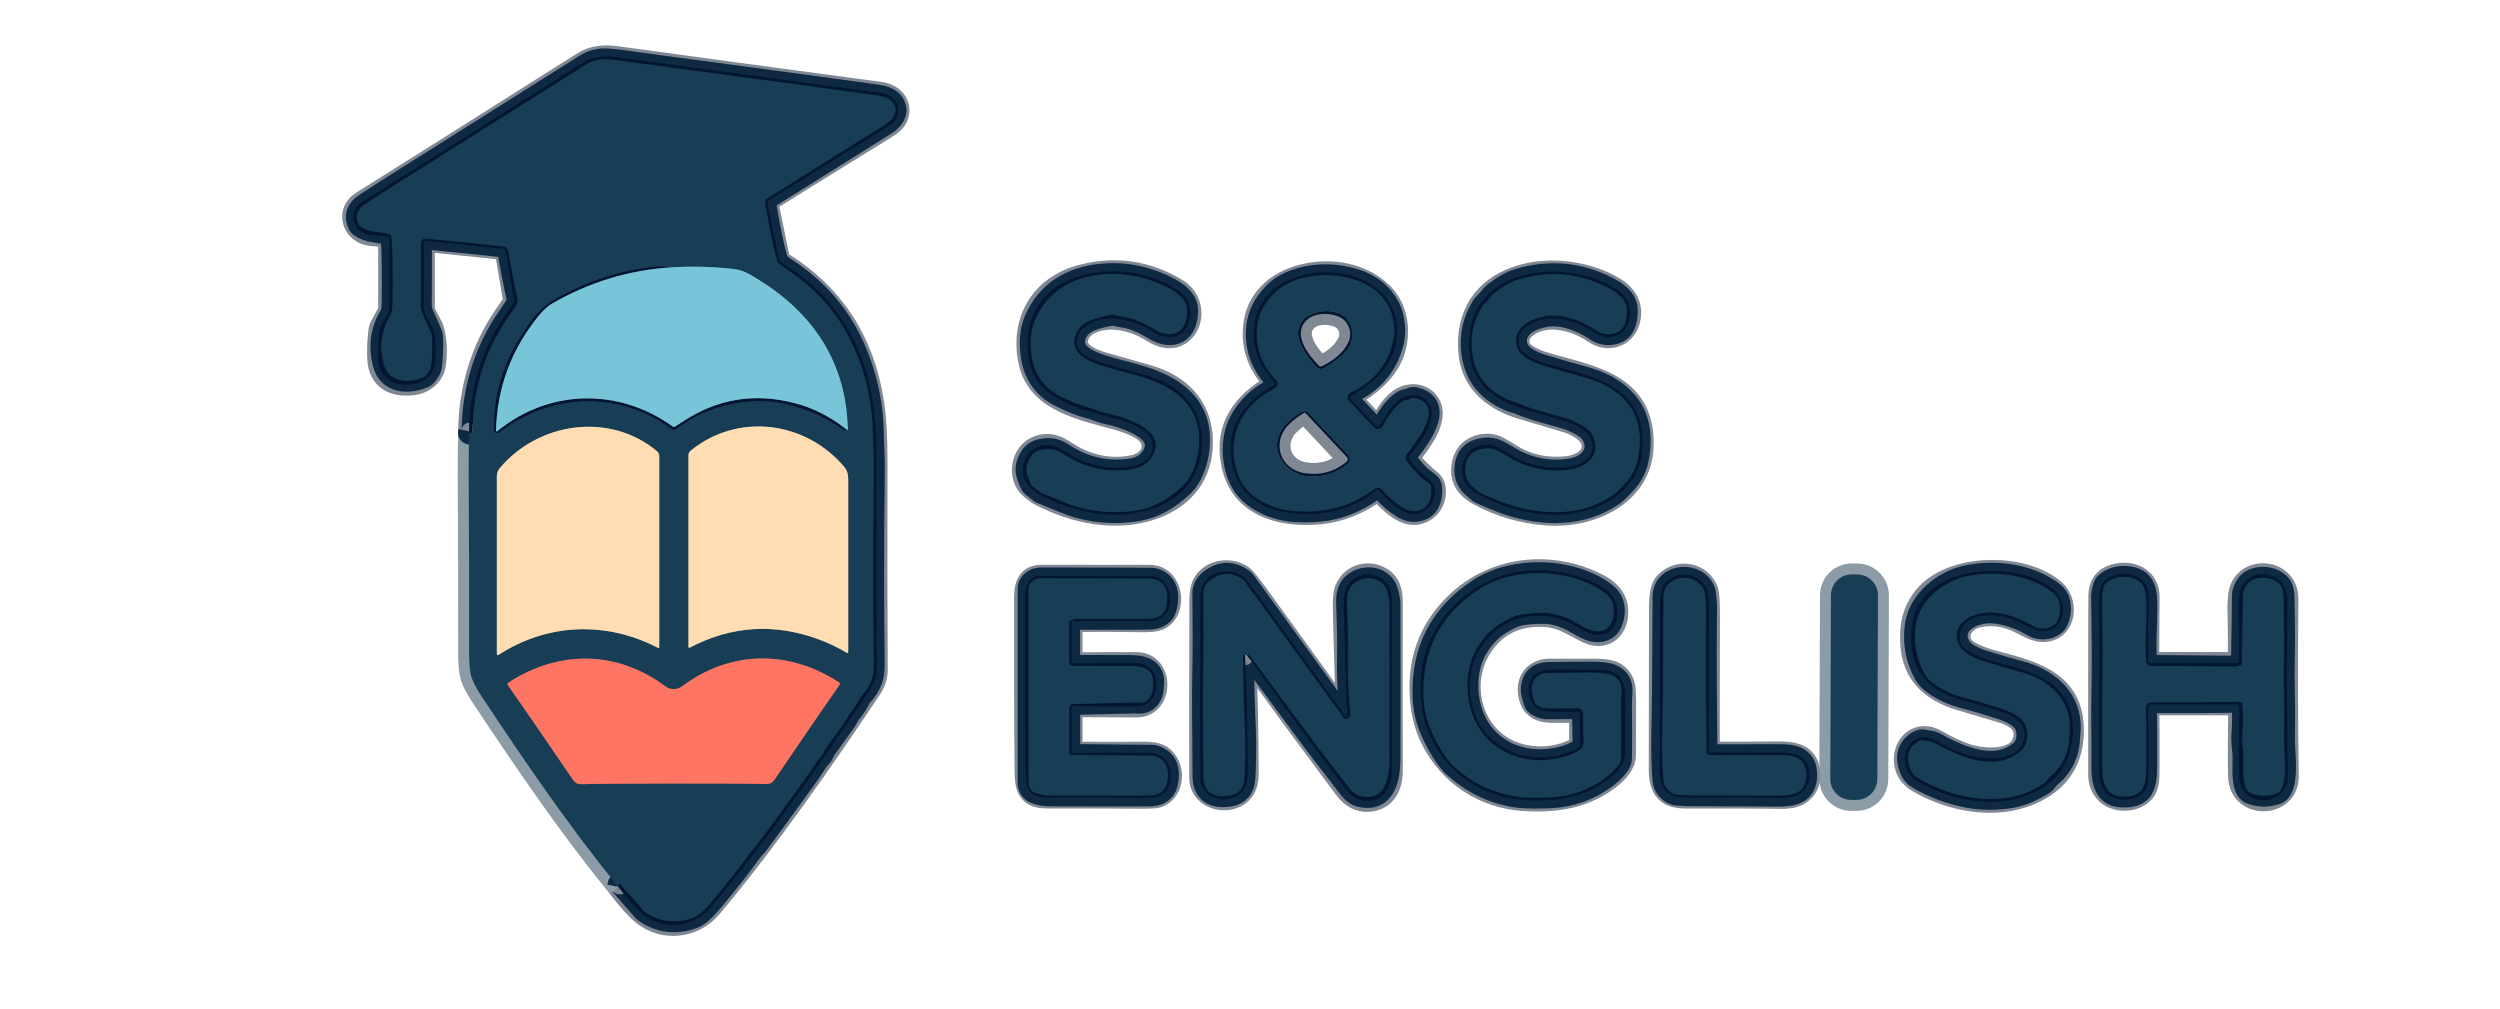 <svg xmlns="http://www.w3.org/2000/svg" width="228" height="92" viewBox="0 0 228 92" fill="none"><g clip-path="url(#clip0_31_968)"><path d="M42.785 39.338C42.75 40.732 42.736 42.132 42.743 43.538C42.782 49.825 42.796 55.142 42.785 59.489C42.782 60.568 42.856 61.33 43.006 61.777C43.159 62.239 43.454 62.8 43.892 63.458C47.949 69.58 51.874 75.335 56.376 80.873" stroke="#8B9CA6" stroke-width="2"></path><path d="M56.376 80.873C57.332 82.11 58.08 82.944 58.618 83.375C60.542 84.92 63.297 84.593 64.862 82.724C70.096 76.468 75.044 69.331 79.424 62.782C79.786 62.24 79.965 61.684 79.96 61.114C79.93 55.767 79.923 49.405 79.938 42.029C79.942 39.892 79.839 38.127 79.628 36.735C78.779 31.146 76.019 26.896 71.348 23.983C71.26 23.927 71.184 23.855 71.125 23.77C71.066 23.684 71.025 23.587 71.005 23.486L69.996 18.532C69.987 18.485 69.991 18.437 70.01 18.394C70.028 18.35 70.059 18.313 70.099 18.288C73.229 16.332 76.838 14.095 80.924 11.579C81.398 11.289 81.702 10.965 81.837 10.608C82.26 9.493 81.383 8.611 80.307 8.468C71.138 7.24 63.072 6.148 56.109 5.191C55.199 5.066 54.374 5.157 53.633 5.464C53.492 5.524 52.778 5.961 51.489 6.776C44.771 11.029 38.603 14.917 32.986 18.44C31.657 19.273 32.129 21.084 33.619 21.397C33.844 21.445 34.43 21.498 35.375 21.556C35.407 21.558 35.436 21.572 35.458 21.595C35.479 21.617 35.491 21.648 35.491 21.679V28.084C35.491 28.251 35.45 28.415 35.371 28.56L34.707 29.794C34.66 29.88 34.629 29.974 34.616 30.073C34.49 30.966 34.448 31.849 34.492 32.724C34.583 34.568 35.863 35.24 37.578 35.054C38.693 34.933 39.546 34.233 39.684 33.136C39.809 32.146 39.766 31.179 39.555 30.235C39.434 29.691 38.953 29.024 38.775 28.583C38.696 28.386 38.655 28.175 38.655 27.963L38.653 22.089C38.653 22.072 38.656 22.055 38.663 22.04C38.67 22.024 38.68 22.011 38.693 21.999C38.705 21.988 38.72 21.979 38.736 21.974C38.752 21.968 38.77 21.966 38.786 21.968L45.956 22.704C45.996 22.708 46.033 22.725 46.062 22.752C46.091 22.779 46.11 22.815 46.116 22.855L46.871 27.334C46.891 27.446 46.867 27.561 46.804 27.656C46.558 28.025 46.3 28.404 46.029 28.793C43.894 31.875 42.819 35.56 42.785 39.338" stroke="#808894" stroke-width="2"></path><path d="M56.376 80.873L56.416 80.658C56.42 80.642 56.427 80.627 56.438 80.615C56.45 80.603 56.464 80.594 56.48 80.59C56.495 80.586 56.512 80.586 56.528 80.591C56.543 80.596 56.557 80.605 56.568 80.618L58.712 83.078C58.728 83.096 58.747 83.112 58.768 83.127C60.108 84.096 61.756 84.286 63.312 83.651C63.707 83.49 64.217 83.041 64.842 82.305C66.151 80.764 67.363 79.223 68.478 77.683C68.665 77.423 68.912 77.206 69.095 76.964C69.797 76.035 71.25 74.044 73.454 70.992C73.885 70.395 74.25 69.854 74.55 69.367C74.585 69.309 74.627 69.257 74.674 69.21C74.895 68.999 75.046 68.781 75.126 68.559C75.153 68.486 75.19 68.417 75.235 68.353C75.614 67.835 76.197 67.024 76.983 65.92C77.123 65.724 77.271 65.48 77.429 65.186C77.466 65.119 77.51 65.055 77.56 64.996C77.872 64.631 78.163 64.181 78.433 63.646C78.464 63.585 78.503 63.528 78.549 63.478C78.958 63.042 79.267 62.568 79.475 62.054C79.623 61.687 79.692 61.13 79.682 60.384C79.606 55.082 79.61 49.326 79.693 43.115C79.711 41.803 79.622 40.762 79.6 39.432C79.548 36.048 78.56 32.576 76.892 29.809C75.621 27.704 73.842 25.909 71.555 24.426C71.374 24.308 71.192 24.172 71.009 24.018C70.954 23.972 70.914 23.91 70.894 23.84C70.408 22.196 70.103 20.361 69.852 19.002C69.796 18.707 69.667 18.281 69.947 18.107C73.008 16.189 76.587 13.948 80.684 11.383C81.227 11.042 81.553 10.659 81.661 10.234C81.679 10.163 81.683 10.09 81.675 10.017C81.561 9.108 80.806 8.824 79.947 8.705C75.112 8.034 68.807 7.18 61.032 6.145C59.304 5.915 58.308 5.78 58.044 5.742C56.474 5.509 55.476 5.4 55.052 5.415C54.452 5.436 53.908 5.6 53.42 5.907C49.581 8.328 43.865 11.927 36.271 16.706C35.301 17.316 34.304 17.961 33.28 18.64C32.55 19.125 32.361 19.735 32.715 20.471C32.745 20.535 32.793 20.591 32.853 20.634C33.505 21.1 34.358 21.149 35.304 21.279C35.416 21.294 35.519 21.347 35.596 21.43C35.673 21.513 35.72 21.62 35.727 21.733C35.816 23.028 35.842 25.013 35.805 27.687C35.798 28.211 35.731 28.575 35.605 28.777C34.793 30.085 34.584 31.534 34.979 33.124C35.431 34.944 37.23 34.962 38.66 34.387C38.727 34.361 38.786 34.316 38.831 34.259C39.116 33.903 39.273 33.634 39.301 33.454C39.392 32.892 39.428 32.009 39.41 30.803C39.407 30.648 39.373 30.495 39.31 30.353L38.548 28.641C38.453 28.425 38.394 28.195 38.375 27.96C38.388 26.629 38.393 24.733 38.39 22.273C38.389 21.898 38.551 21.726 38.878 21.758C41.939 22.049 44.08 22.264 45.301 22.402C45.874 22.467 46.275 22.416 46.377 23.007C46.637 24.508 46.905 25.896 47.181 27.17C47.208 27.295 47.21 27.425 47.186 27.551C47.162 27.677 47.112 27.796 47.041 27.902C46.426 28.809 46.085 29.315 46.019 29.42C44.135 32.34 43.16 35.62 43.095 39.26C43.093 39.335 43.063 39.407 43.012 39.459C42.961 39.511 42.892 39.539 42.821 39.538C42.769 39.536 42.757 39.47 42.785 39.338" stroke="#0E2A43" stroke-width="2"></path><path d="M100.565 33.104C99.416 32.753 97.657 32.037 98.378 30.476C98.87 29.411 100.378 29.035 101.426 29.062C102.84 29.1 104.051 29.579 105.216 30.3C108.206 32.151 109.87 27.933 107.318 26.389C104.647 24.771 101.792 24.342 98.75 25.1C94.992 26.035 93.05 29.236 93.892 33.046C94.684 36.634 98.766 37.342 101.994 38.257C102.969 38.533 104.506 39.09 104.935 39.959C105.543 41.19 104.57 42.237 103.424 42.486C101.668 42.863 99.926 42.633 98.2 41.796C96.991 41.212 96.236 40.22 94.727 40.708C93.181 41.208 92.763 43.489 94.025 44.541C94.368 44.826 94.65 45.026 94.871 45.143C97.933 46.754 101.649 47.524 104.971 46.441C107.556 45.597 109.382 43.739 109.598 40.921C109.867 37.407 107.821 35.157 104.642 34.259C102.065 33.533 100.706 33.148 100.565 33.104Z" stroke="#808894" stroke-width="2"></path><path d="M138.532 31.526C138.39 30.829 138.603 30.262 139.173 29.825C140.961 28.451 143.62 29.118 145.388 30.333C146.762 31.278 148.452 30.584 148.654 28.874C148.823 27.437 147.942 26.617 146.793 26.013C141.649 23.309 133.249 24.802 134.017 32.276C134.291 34.94 136.312 36.489 138.713 37.219C139.113 37.34 140.457 37.739 142.745 38.418C143.896 38.761 145.644 39.665 145.174 41.192C144.914 42.038 143.798 42.506 142.95 42.598C141.079 42.798 139.398 42.451 137.904 41.559C137.241 41.163 136.584 40.675 136.032 40.587C135.215 40.455 134.259 40.726 133.776 41.425C133.171 42.302 133.144 43.757 134.043 44.527C134.354 44.793 134.651 45.002 134.936 45.154C136.816 46.16 138.841 46.75 141.013 46.925C144.873 47.236 149.638 45.279 149.81 40.733C150.032 34.859 144.887 34.329 140.814 33.095C140.066 32.869 138.695 32.314 138.532 31.526Z" stroke="#808894" stroke-width="2"></path><path d="M116.226 34.935C116.232 34.974 116.226 35.015 116.209 35.05C116.192 35.086 116.165 35.116 116.13 35.137C113.387 36.771 111.682 38.897 112.379 42.338C113.154 46.159 116.803 47.104 120.138 46.839C122.173 46.678 123.977 45.937 125.56 44.74C125.593 44.715 125.634 44.703 125.675 44.706C125.716 44.709 125.754 44.728 125.783 44.758C126.747 45.761 128.232 47.437 129.717 46.701C130.447 46.338 130.831 45.735 130.868 44.892C130.889 44.438 130.767 44.101 130.503 43.88C129.743 43.242 129.097 42.618 128.566 42.011C128.514 41.952 128.485 41.876 128.483 41.797C128.481 41.718 128.508 41.641 128.557 41.579C129.454 40.458 131.269 38.203 130.307 36.771C129.699 35.864 128.441 35.84 127.602 36.469C126.751 37.107 126.297 38.078 125.792 38.835C125.776 38.858 125.756 38.877 125.733 38.891C125.71 38.905 125.683 38.913 125.656 38.916C125.629 38.918 125.602 38.914 125.577 38.904C125.552 38.895 125.529 38.879 125.511 38.859L123.224 36.424C123.202 36.4 123.185 36.371 123.176 36.34C123.166 36.309 123.164 36.275 123.169 36.243C123.174 36.211 123.187 36.18 123.206 36.153C123.224 36.126 123.249 36.104 123.278 36.088C124.854 35.231 126.433 33.89 127.05 32.249C127.742 30.402 127.481 28.171 126.059 26.763C123.946 24.672 120.463 24.354 117.78 25.438C116.05 26.136 114.748 27.511 114.438 29.306C114.088 31.334 114.648 33.144 116.119 34.736C116.18 34.802 116.216 34.868 116.226 34.935Z" stroke="#808894" stroke-width="2"></path><path d="M144.103 65.04V67.867C144.103 67.933 144.086 67.997 144.053 68.053C144.02 68.11 143.973 68.157 143.916 68.19C141.799 69.405 138.833 69.383 136.782 67.997C133.921 66.061 133.213 61.983 135.045 59.088C136.35 57.026 138.278 56.056 140.83 56.178C142.328 56.25 143.21 56.87 144.653 57.618C146.214 58.426 147.465 57.53 147.496 55.854C147.517 54.79 146.965 53.962 145.84 53.371C141.589 51.139 136.399 51.61 132.87 54.956C130.551 57.153 129.446 59.868 129.552 63.102C129.607 64.77 129.947 66.219 130.572 67.449C132.231 70.71 135.357 72.747 138.986 72.969C141.881 73.143 144.395 72.774 146.71 71.053C147.405 70.536 148.18 69.745 148.198 68.886C148.208 68.343 148.213 66.736 148.211 64.067C148.211 63.191 148.17 62.638 148.089 62.408C147.563 60.904 146.192 61.087 144.488 61.078C142.41 61.068 141.321 61.065 141.222 61.069C139.639 61.154 139.1 62.488 139.588 63.829C139.879 64.633 140.594 64.904 141.445 64.919C142.098 64.933 142.94 64.93 143.972 64.91C143.989 64.91 144.006 64.913 144.022 64.92C144.038 64.926 144.052 64.936 144.064 64.948C144.077 64.96 144.086 64.974 144.093 64.99C144.1 65.006 144.103 65.023 144.103 65.04Z" stroke="#808894" stroke-width="2"></path><path d="M113.539 59.702C113.647 59.705 113.714 59.731 113.739 59.782" stroke="#8B9CA6" stroke-width="2"></path><path d="M113.739 59.782C116.68 63.84 119.649 67.877 122.646 71.894C123.276 72.739 124.024 73.12 124.888 73.036C126.337 72.897 126.938 71.697 126.932 70.339C126.915 66.576 126.915 61.412 126.932 54.844C126.935 53.891 126.67 53.221 126.139 52.836C124.966 51.986 123.313 52.333 122.723 53.745C122.588 54.072 122.531 54.674 122.552 55.551C122.654 60.018 122.765 63.284 122.884 65.349C122.885 65.364 122.881 65.378 122.873 65.389C122.865 65.401 122.853 65.41 122.84 65.415C122.826 65.42 122.811 65.42 122.797 65.416C122.783 65.412 122.77 65.403 122.761 65.392C121.758 64.008 119.146 60.399 114.926 54.564C114.058 53.363 113.511 52.684 113.285 52.527C112.165 51.755 110.279 52.006 109.676 53.391C109.541 53.703 109.472 54.19 109.471 54.851C109.453 61.484 109.449 66.85 109.458 70.95C109.462 73 112.397 73.567 113.43 72.011C113.676 71.641 113.798 71.159 113.795 70.567C113.78 66.226 113.695 62.604 113.539 59.702" stroke="#808894" stroke-width="2"></path><path d="M113.739 59.782C113.828 59.679 113.942 59.722 114.08 59.91C115.538 61.884 117.495 64.524 119.951 67.829C120.851 69.043 121.886 70.294 122.801 71.547C123.229 72.132 123.599 72.47 123.91 72.559C126.339 73.257 126.714 70.885 126.718 69.168C126.727 64.891 126.726 60.187 126.716 55.054C126.714 54.781 126.645 54.406 126.509 53.929C126.239 52.993 125.246 52.599 124.416 52.78C123.348 53.013 122.827 53.703 122.853 54.849C122.897 56.897 122.982 58.076 122.939 59.916C122.904 61.447 122.972 63.132 123.144 64.971C123.162 65.157 123.106 65.331 122.975 65.492C122.95 65.524 122.917 65.549 122.881 65.566C122.844 65.583 122.804 65.591 122.764 65.59C122.724 65.589 122.685 65.578 122.649 65.56C122.613 65.541 122.582 65.514 122.559 65.481L113.452 52.946C113.442 52.93 113.429 52.916 113.414 52.906C112.403 52.157 111.409 52.147 110.431 52.877C109.968 53.22 109.739 53.643 109.745 54.146C109.779 57.185 109.78 59.358 109.749 60.662C109.665 64.281 109.756 66.753 109.756 70.737C109.756 72.079 110.444 72.7 111.82 72.602C112.875 72.527 113.433 71.976 113.492 70.948C113.546 70.005 113.595 67.952 113.539 66.706C113.442 64.506 113.38 62.21 113.352 59.818C113.351 59.788 113.36 59.76 113.378 59.736C113.395 59.712 113.42 59.696 113.448 59.688C113.504 59.673 113.534 59.678 113.539 59.702" stroke="#0E2A43" stroke-width="2"></path><path d="M178.848 58.719C178.356 57.479 179.3 56.44 180.454 56.221C181.707 55.982 182.914 56.145 184.076 56.709C185.248 57.279 185.98 57.799 187.007 57.436C188.407 56.941 188.447 54.826 187.438 53.908C184.631 51.357 178.011 51.383 175.522 54.417C174.786 55.313 174.38 56.35 174.306 57.526C174.101 60.76 175.391 62.636 178.441 63.702C178.545 63.737 179.906 64.143 182.524 64.917C183.769 65.287 184.971 66.018 184.557 67.527C183.994 69.589 180.752 69.327 179.216 68.778C178.386 68.481 177.5 68.061 176.557 67.518C175.045 66.647 173.594 67.787 173.725 69.466C173.786 70.245 174.185 70.851 174.923 71.285C177.909 73.052 181.97 73.804 185.207 72.396C187.857 71.244 189.136 69.222 189.044 66.332C188.906 61.929 184.976 61.186 181.641 60.263C180.839 60.042 179.147 59.471 178.848 58.719Z" stroke="#808894" stroke-width="2"></path><path d="M204.171 64.362C204.204 64.523 204.218 64.689 204.215 64.859C204.172 67.257 204.166 69.226 204.198 70.766C204.258 73.806 208.695 73.645 208.649 70.793C208.57 66.137 208.559 60.752 208.615 54.638C208.642 51.753 204.467 51.589 204.209 54.329C204.158 54.868 204.135 55.226 204.14 55.404C204.193 57.55 204.201 59.18 204.162 60.295C204.161 60.34 204.142 60.383 204.11 60.415C204.077 60.447 204.034 60.465 203.988 60.465H196.113C196.062 60.465 196.014 60.444 195.978 60.408C195.942 60.371 195.922 60.322 195.922 60.27C195.933 56.811 195.945 54.91 195.957 54.569C196.019 52.7 194.356 51.988 192.787 52.46C191.911 52.724 191.468 53.353 191.457 54.347C191.439 56.036 191.435 61.465 191.444 70.632C191.445 71.268 191.631 71.798 192.001 72.223C192.675 73 193.978 73.123 194.844 72.707C196.06 72.123 195.942 71.156 195.948 69.772C195.956 67.792 195.95 65.997 195.93 64.387C195.93 64.367 195.934 64.348 195.941 64.33C195.948 64.312 195.959 64.296 195.972 64.282C195.985 64.269 196.002 64.258 196.019 64.25C196.037 64.243 196.056 64.239 196.075 64.239H204.022C204.057 64.239 204.091 64.251 204.118 64.273C204.146 64.296 204.164 64.327 204.171 64.362Z" stroke="#808894" stroke-width="2"></path><path d="M171.269 54.303C171.271 53.797 171.073 53.312 170.718 52.953C170.364 52.594 169.882 52.391 169.379 52.389L168.885 52.388C168.636 52.387 168.389 52.435 168.158 52.53C167.928 52.625 167.718 52.765 167.541 52.942C167.365 53.118 167.224 53.328 167.128 53.559C167.032 53.79 166.982 54.038 166.981 54.288L166.923 71.036C166.921 71.542 167.119 72.028 167.474 72.387C167.828 72.746 168.31 72.948 168.813 72.95L169.308 72.952C169.557 72.953 169.804 72.904 170.034 72.809C170.265 72.714 170.474 72.574 170.651 72.398C170.828 72.221 170.968 72.011 171.064 71.781C171.16 71.549 171.21 71.302 171.211 71.051L171.269 54.303Z" stroke="#8B9CA6" stroke-width="2"></path><path d="M155.971 68.626C155.938 68.626 155.906 68.612 155.883 68.589C155.86 68.566 155.847 68.534 155.846 68.501C155.836 67.261 155.841 63.227 155.862 56.4C155.866 55.008 155.819 54.173 155.719 53.897C155.138 52.292 153.163 51.91 151.938 53.091C151.458 53.555 151.422 54.421 151.391 55.066C151.391 55.069 151.383 60.124 151.366 70.231C151.366 70.833 151.455 71.32 151.631 71.693C152.061 72.604 152.836 72.74 153.882 72.74C157.929 72.734 160.442 72.739 161.424 72.754C162.648 72.772 164.053 72.966 164.768 71.724C164.985 71.348 165.062 70.895 164.999 70.365C164.804 68.696 163.37 68.599 161.867 68.617C159.162 68.647 157.197 68.65 155.971 68.626Z" stroke="#808894" stroke-width="2"></path><path d="M97.833 56.639C99.685 56.611 101.809 56.617 104.203 56.657C104.944 56.669 105.448 56.609 105.717 56.478C107.378 55.668 106.924 52.509 104.853 52.509C101.522 52.509 98.226 52.508 94.965 52.505C93.259 52.503 93.489 54.258 93.484 55.428C93.473 59.545 93.475 64.691 93.526 70.365C93.54 71.787 93.763 72.731 95.417 72.731C99.521 72.73 102.158 72.738 103.328 72.756C104.64 72.775 105.405 72.743 105.623 72.66C107.046 72.114 107.213 69.911 105.94 68.978C105.591 68.722 104.894 68.611 103.849 68.644C103.555 68.655 101.553 68.655 97.844 68.646C97.812 68.646 97.782 68.634 97.76 68.612C97.738 68.589 97.726 68.559 97.726 68.528V64.49C97.726 64.467 97.735 64.445 97.751 64.429C97.767 64.413 97.79 64.404 97.813 64.404C100.113 64.421 102.065 64.43 103.666 64.431C106.049 64.431 106.073 60.503 103.697 60.476C102.397 60.461 100.461 60.467 97.888 60.494C97.867 60.494 97.846 60.49 97.826 60.482C97.806 60.474 97.789 60.462 97.773 60.447C97.758 60.432 97.746 60.415 97.738 60.395C97.73 60.375 97.726 60.354 97.726 60.333V56.749C97.726 56.72 97.737 56.693 97.757 56.672C97.777 56.652 97.804 56.64 97.833 56.639Z" stroke="#808894" stroke-width="2"></path><path d="M77.161 39.133C77.184 39.204 77.223 39.226 77.279 39.197C77.29 39.192 77.3 39.184 77.306 39.173C77.312 39.163 77.316 39.151 77.315 39.139C77.195 33.111 74.187 28.592 69.177 25.505C68.28 24.954 67.779 24.636 66.892 24.533C65.007 24.317 63.101 24.268 61.172 24.388" stroke="#488298" stroke-width="2"></path><path d="M61.172 24.388C60.602 24.273 60.101 24.241 59.667 24.292C56.45 24.662 53.441 25.647 50.638 27.246C49.599 27.837 49.017 28.442 48.305 29.42C46.194 32.323 44.914 35.627 45.039 39.218C45.041 39.277 45.059 39.334 45.091 39.383C45.123 39.433 45.169 39.472 45.222 39.497C45.275 39.522 45.334 39.532 45.393 39.525C45.451 39.519 45.507 39.496 45.553 39.459C48.049 37.498 51.284 36.437 54.413 36.637C56.873 36.795 59.154 37.63 61.252 39.144C61.315 39.189 61.391 39.214 61.468 39.213C61.545 39.213 61.62 39.188 61.682 39.142C63.492 37.791 65.508 36.977 67.732 36.699C69.387 36.493 70.995 36.626 72.557 37.098C74.209 37.598 75.667 38.313 76.932 39.244C76.974 39.274 77.016 39.291 77.059 39.294C77.08 39.294 77.1 39.287 77.116 39.273C77.132 39.258 77.142 39.239 77.143 39.218C77.146 39.194 77.152 39.165 77.161 39.133" stroke="#0E2A43" stroke-width="2"></path><path d="M61.172 24.388C57.326 24.643 53.721 25.742 50.356 27.685C49.964 27.91 49.558 28.28 49.138 28.793C46.644 31.842 45.342 35.335 45.233 39.271C45.232 39.285 45.235 39.298 45.242 39.31C45.249 39.321 45.259 39.331 45.271 39.337C45.283 39.343 45.297 39.345 45.31 39.343C45.323 39.342 45.336 39.336 45.346 39.327C50.078 35.45 56.457 35.358 61.366 38.906C61.393 38.926 61.424 38.937 61.456 38.938C61.488 38.939 61.52 38.93 61.547 38.913C61.809 38.749 62.065 38.586 62.312 38.423C65.425 36.367 68.811 35.813 72.47 36.762C74.152 37.198 75.716 37.988 77.161 39.133" stroke="#3E6E86" stroke-width="2"></path><path d="M77.358 59.467C77.349 52.821 77.349 47.569 77.358 43.71C77.359 43.251 77.246 42.885 77.019 42.613C73.497 38.405 67.307 37.586 62.989 41.102C62.927 41.153 62.876 41.218 62.842 41.291C62.807 41.364 62.789 41.444 62.789 41.525V58.992C62.789 59.006 62.792 59.02 62.799 59.032C62.806 59.044 62.816 59.054 62.828 59.062C62.84 59.069 62.853 59.073 62.867 59.073C62.881 59.073 62.895 59.07 62.907 59.064C66.679 57.08 70.581 56.822 74.614 58.289C75.535 58.623 76.405 59.04 77.226 59.54C77.239 59.548 77.254 59.553 77.269 59.553C77.285 59.553 77.3 59.549 77.313 59.542C77.326 59.534 77.338 59.523 77.345 59.51C77.353 59.497 77.357 59.482 77.358 59.467Z" stroke="#8C8D83" stroke-width="2"></path><path d="M60.121 59.032V41.568C60.121 41.49 60.104 41.413 60.071 41.343C60.038 41.272 59.99 41.209 59.93 41.158C55.584 37.534 49.095 38.499 45.569 42.707C45.403 42.904 45.312 43.153 45.312 43.41V59.659C45.312 59.675 45.316 59.691 45.325 59.705C45.333 59.719 45.344 59.731 45.359 59.739C45.373 59.747 45.389 59.751 45.405 59.75C45.421 59.749 45.437 59.744 45.451 59.735C49.93 56.823 55.29 56.626 60.023 59.09C60.033 59.096 60.045 59.099 60.056 59.098C60.068 59.098 60.079 59.095 60.089 59.089C60.098 59.083 60.107 59.075 60.112 59.065C60.118 59.055 60.121 59.044 60.121 59.032Z" stroke="#8C8D83" stroke-width="2"></path><path d="M61.449 71.453C65.918 71.449 68.721 71.465 69.858 71.503C70.189 71.515 70.447 71.384 70.631 71.111C73.111 67.455 75.092 64.566 76.572 62.444C76.582 62.428 76.59 62.41 76.594 62.392C76.597 62.373 76.597 62.354 76.594 62.336C76.59 62.317 76.582 62.299 76.572 62.284C76.561 62.268 76.547 62.255 76.531 62.244C71.969 59.261 66.65 59.283 62.235 62.571C61.984 62.758 61.719 62.851 61.44 62.851C61.162 62.851 60.898 62.758 60.647 62.571C56.225 59.292 50.906 59.281 46.348 62.271C46.332 62.282 46.319 62.295 46.308 62.311C46.298 62.327 46.291 62.344 46.287 62.363C46.284 62.381 46.284 62.401 46.288 62.419C46.292 62.438 46.299 62.455 46.31 62.471C47.793 64.591 49.779 67.477 52.266 71.129C52.45 71.4 52.708 71.53 53.039 71.518C54.175 71.48 56.978 71.458 61.449 71.453Z" stroke="#8B5A5C" stroke-width="2"></path><path d="M94.945 44.934C96.589 45.615 97.523 45.992 97.746 46.065C99.634 46.69 101.57 46.855 103.553 46.56C105.336 46.293 106.712 45.431 107.959 44.218C108.274 43.912 108.556 43.468 108.805 42.886C109.184 42 109.365 41.022 109.348 39.952C109.323 38.407 108.727 37.132 107.56 36.126C105.695 34.517 102.907 34.083 101.025 33.521C99.531 33.075 97.381 32.35 98.093 30.499C98.585 29.218 100.11 28.952 101.377 28.695C101.485 28.673 101.597 28.682 101.7 28.721C101.843 28.778 102.115 28.833 102.517 28.887C103.408 29.008 104.448 29.523 105.205 29.984C106.99 31.074 108.293 30.288 108.264 28.271C108.246 27.099 106.852 26.364 105.853 25.928C104.058 25.144 102.229 24.854 100.366 25.057C97.659 25.353 95.557 26.597 94.426 29.124C93.997 30.087 93.895 31.253 94.121 32.623C94.379 34.181 95.257 35.408 96.628 36.099C97.655 36.619 98.536 36.972 99.271 37.16C99.574 37.238 99.837 37.32 100.059 37.407C100.392 37.535 100.651 37.618 100.836 37.657C102.332 37.971 106.71 39.173 105.042 41.691C104.625 42.322 103.991 42.698 103.141 42.817C100.932 43.124 98.901 42.671 97.049 41.456C96.292 40.959 95.806 40.867 94.967 41.024C94.496 41.112 94.145 41.374 93.912 41.81C93.415 42.739 93.602 43.175 94.034 44.169C94.059 44.226 94.098 44.276 94.148 44.315L94.931 44.926C94.936 44.93 94.94 44.933 94.945 44.934Z" stroke="#0E2A43" stroke-width="2"></path><path d="M135.021 44.966C136.158 45.46 136.989 45.794 137.515 45.969C140.703 47.03 144.268 47.099 147.096 45.152C147.499 44.874 147.752 44.567 148.069 44.245C148.988 43.307 149.393 42.34 149.514 40.852C149.703 38.541 148.948 36.804 147.073 35.555C146.376 35.09 145.617 34.742 144.798 34.512C142.613 33.899 141.27 33.513 140.77 33.353C139.674 33.006 138.267 32.406 138.256 31.119C138.247 30.17 138.922 29.529 139.73 29.183C140.745 28.745 141.776 28.652 142.823 28.903C143.759 29.128 144.679 29.538 145.582 30.132C146.011 30.415 146.471 30.523 146.964 30.456C148.115 30.304 148.334 29.4 148.365 28.375C148.398 27.318 147.516 26.7 146.586 26.221C144.022 24.901 141.317 24.658 138.47 25.494C137.818 25.685 137.088 26.099 136.279 26.738C135.949 26.998 135.729 27.41 135.384 27.703C135.325 27.752 135.275 27.809 135.235 27.873C134.396 29.194 134.075 30.616 134.271 32.14C134.428 33.356 134.866 34.343 135.584 35.101C136.329 35.889 137.266 36.436 138.394 36.742C138.465 36.761 138.535 36.787 138.604 36.818C139.619 37.272 140.754 37.552 142.582 38.071C143.423 38.31 144.175 38.68 144.84 39.182C144.901 39.226 144.954 39.279 144.998 39.338C146.238 41.002 145.072 42.501 143.328 42.795C141.458 43.106 139.681 42.813 137.998 41.915C136.978 41.369 136.419 40.767 135.302 40.925C134.274 41.073 133.724 41.643 133.649 42.636C133.593 43.391 133.825 43.982 134.344 44.408C134.62 44.635 134.799 44.79 134.881 44.872C134.92 44.912 134.968 44.944 135.021 44.966Z" stroke="#0E2A43" stroke-width="2"></path><path d="M116.367 35.327C116.257 35.427 116.072 35.547 115.812 35.685C114.769 36.245 113.917 37.066 113.256 38.148C112.236 39.817 112.297 42.264 113.212 43.945C114.116 45.602 116.304 46.508 118.117 46.613C120.82 46.77 122.968 46.313 125.273 44.635C125.591 44.403 125.867 44.425 126.101 44.7C126.685 45.38 127.31 45.917 127.978 46.311C128.542 46.644 129.109 46.688 129.677 46.443C130.436 46.116 130.606 45.141 130.514 44.417C130.506 44.355 130.486 44.295 130.455 44.24C130.424 44.186 130.382 44.138 130.332 44.1L129.477 43.43C129.472 43.427 129.468 43.424 129.463 43.419C129.089 43.03 128.73 42.62 128.386 42.19C128.148 41.893 128.118 41.633 128.294 41.409C129.176 40.294 131.864 36.959 129.029 36.303C128.909 36.274 128.782 36.294 128.675 36.359C128.564 36.426 128.439 36.464 128.301 36.473C128.203 36.479 128.108 36.507 128.023 36.556C127.168 37.044 126.575 38.011 126.092 38.884C126.054 38.953 126.001 39.011 125.936 39.055C125.872 39.099 125.798 39.127 125.72 39.137C125.643 39.147 125.564 39.138 125.491 39.112C125.417 39.085 125.351 39.042 125.297 38.985L122.962 36.496C122.944 36.477 122.932 36.453 122.926 36.426C122.867 36.114 122.961 35.9 123.209 35.784C125.121 34.881 126.364 33.471 126.938 31.555C127.13 30.912 127.198 30.317 127.143 29.769C127.071 29.062 126.919 28.485 126.689 28.039C126.052 26.8 125.002 25.957 123.538 25.509C122.802 25.282 122.053 25.15 121.292 25.111C119.64 25.028 117.44 25.485 116.226 26.725C115.213 27.759 114.639 28.878 114.619 30.378C114.598 31.988 115.188 33.42 116.389 34.673C116.431 34.717 116.464 34.769 116.486 34.826C116.508 34.883 116.518 34.944 116.516 35.005C116.514 35.066 116.5 35.126 116.474 35.181C116.448 35.237 116.412 35.286 116.367 35.327Z" stroke="#0E2A43" stroke-width="2"></path><path d="M122.701 28.88C121.638 28.231 120.509 28.198 119.312 28.782C119.252 28.812 119.196 28.849 119.145 28.892C118.316 29.593 118.16 30.473 118.68 31.533C119.053 32.292 119.505 32.93 120.036 33.445C120.267 33.67 120.512 33.711 120.768 33.568C121.697 33.053 123.278 31.947 123.305 30.814C123.31 30.567 123.301 30.253 123.276 29.872C123.273 29.819 123.257 29.769 123.231 29.727L122.732 28.912C122.725 28.9 122.714 28.889 122.701 28.88Z" stroke="#0E2A43" stroke-width="2"></path><path d="M123.104 41.957V41.747C123.104 41.69 123.082 41.633 123.042 41.59L119.363 37.673C119.276 37.58 119.16 37.519 119.034 37.501C118.908 37.483 118.78 37.508 118.671 37.572C118.181 37.857 117.725 38.215 117.304 38.645C115.527 40.451 116.754 43.108 119.174 43.415C120.563 43.591 121.825 43.209 122.959 42.269C123.005 42.231 123.041 42.183 123.066 42.129C123.091 42.076 123.104 42.017 123.104 41.957Z" stroke="#0E2A43" stroke-width="2"></path><path d="M120.593 33.386C121.57 32.887 122.512 32.216 122.984 31.191C123.365 30.362 123.006 29.339 122.225 28.941C121.383 28.511 119.978 28.489 119.248 29.124C117.763 30.423 119.321 32.37 120.265 33.333C120.307 33.376 120.362 33.404 120.421 33.414C120.48 33.423 120.54 33.414 120.593 33.386Z" stroke="#808894" stroke-width="2"></path><path d="M122.846 41.7L119.088 37.698C119.064 37.672 119.032 37.656 118.998 37.651C118.964 37.646 118.93 37.653 118.901 37.671C118.397 37.975 117.957 38.312 117.578 38.682C115.901 40.321 116.732 42.819 119.014 43.159C120.448 43.374 121.717 43.021 122.822 42.101C122.851 42.077 122.874 42.047 122.891 42.014C122.908 41.981 122.918 41.944 122.921 41.906C122.923 41.869 122.917 41.831 122.905 41.795C122.892 41.76 122.872 41.727 122.846 41.7Z" stroke="#808894" stroke-width="2"></path><path d="M144.359 65.04C144.355 65.177 144.377 66.023 144.426 67.576C144.436 67.934 144.349 68.183 144.165 68.322C143.724 68.653 143.126 68.911 142.371 69.096C138.011 70.164 134.077 67.565 133.836 62.956C133.719 60.736 134.45 58.905 136.029 57.463C136.591 56.95 137.806 56.236 138.503 56.084C139.183 55.938 139.989 55.874 140.921 55.894C141.539 55.906 142.247 56.083 143.045 56.424C143.836 56.762 144.798 57.606 145.773 57.571C146.514 57.544 146.966 57.094 147.131 56.223C147.303 55.316 147.061 54.614 146.403 54.117C143.348 51.804 138.091 51.652 134.903 53.732C131.374 56.033 129.683 59.301 129.828 63.536C129.863 64.54 130.069 65.507 130.447 66.437C130.82 67.355 131.294 68.226 131.87 69.052C132.134 69.432 132.421 69.757 132.73 70.025C134.379 71.468 136.23 72.341 138.283 72.644C139.16 72.774 140.563 72.747 141.438 72.707C143.307 72.623 145 72.006 146.519 70.856C146.988 70.502 147.36 70.124 147.634 69.723C147.765 69.533 147.836 69.308 147.839 69.076C147.857 67.899 147.855 66.26 147.832 64.16C147.821 63.24 148.158 62.316 147.245 61.707C146.875 61.461 146.173 61.339 145.138 61.342C144.107 61.345 142.803 61.356 141.228 61.376C140.28 61.389 139.769 61.865 139.694 62.804C139.675 63.046 139.768 63.466 139.973 64.064C139.999 64.14 140.047 64.206 140.111 64.254C140.396 64.463 140.705 64.578 141.039 64.597C141.137 64.603 142.096 64.599 143.916 64.584C143.975 64.583 144.034 64.594 144.088 64.617C144.143 64.64 144.192 64.674 144.234 64.716C144.275 64.759 144.308 64.81 144.329 64.865C144.351 64.921 144.361 64.981 144.359 65.04Z" stroke="#0E2A43" stroke-width="2"></path><path d="M186.563 71.297C186.722 71.076 186.856 70.921 186.964 70.833C187.985 70.008 188.557 68.93 188.679 67.599C188.75 66.818 188.777 66.295 188.761 66.03C188.605 63.429 186.539 61.873 184.203 61.269C183.411 61.064 182.304 60.739 180.883 60.295C179.808 59.959 178.552 59.364 178.456 58.101C178.33 56.425 180.487 55.757 181.75 55.851C182.971 55.941 184.243 56.377 185.564 57.161C185.595 57.18 185.628 57.195 185.664 57.206C186.37 57.424 186.965 57.319 187.447 56.892C187.503 56.844 187.549 56.783 187.581 56.715C187.861 56.124 187.938 55.538 187.81 54.956C187.697 54.428 187.398 54.157 186.962 53.855C184.82 52.368 181.885 52.035 179.414 52.545C177.185 53.006 175.008 54.808 174.714 57.085C174.51 58.673 174.788 60.143 175.546 61.497C175.719 61.803 175.995 62.092 176.377 62.365C177.207 62.956 178.16 63.377 179.198 63.641C180.04 63.855 181.137 64.18 182.491 64.617C183.297 64.877 184.464 65.378 184.758 66.222C185.008 66.944 184.938 67.617 184.546 68.241C184.499 68.317 184.44 68.386 184.372 68.445C182.003 70.513 178.761 69.052 176.406 67.746C176.278 67.676 175.911 67.601 175.306 67.52C175.22 67.51 175.134 67.526 175.059 67.565C174.097 68.076 173.801 68.887 174.173 69.998C174.319 70.437 174.573 70.762 174.934 70.974C176.356 71.808 177.886 72.378 179.523 72.682C180.777 72.915 182.104 72.897 183.315 72.709C184.314 72.552 185.34 72.135 186.392 71.458C186.458 71.415 186.516 71.36 186.563 71.297Z" stroke="#0E2A43" stroke-width="2"></path><path d="M204.361 60.669L203.96 60.801C203.958 60.801 203.956 60.801 203.953 60.801L196.122 60.736C196.026 60.735 195.933 60.699 195.862 60.633C195.791 60.568 195.746 60.478 195.737 60.382C195.588 58.791 195.746 57.185 195.748 55.522C195.75 54.177 195.764 52.87 194.143 52.642C193.335 52.528 192.64 52.713 192.057 53.197C191.992 53.251 191.944 53.322 191.916 53.403C191.774 53.834 191.705 54.184 191.709 54.452C191.777 58.026 191.786 61.056 191.736 63.543C191.691 65.754 191.76 67.829 191.736 69.933C191.72 71.158 191.97 72.517 193.328 72.624C195.53 72.801 195.721 71.677 195.733 69.784C195.746 67.375 195.735 65.675 195.699 64.684C195.684 64.253 195.883 64.038 196.296 64.04C199.287 64.056 201.954 64.04 204.298 63.993C204.348 63.992 204.397 64.01 204.434 64.043C204.472 64.076 204.495 64.122 204.501 64.172C204.587 65.01 204.591 65.914 204.514 66.882C204.463 67.523 204.539 68.147 204.597 68.637C204.692 69.468 204.298 71.997 205.285 72.351C206.074 72.635 206.852 72.64 207.618 72.367C208.68 71.988 208.364 69.031 208.315 68.163C208.294 67.797 208.291 67.087 208.306 66.032C208.335 63.932 208.23 61.904 208.281 60.14C208.32 58.864 208.313 57.015 208.261 54.593C208.25 54.07 208.184 53.71 208.066 53.514C207.447 52.494 205.454 52.377 204.841 53.445C204.653 53.773 204.558 54.054 204.556 54.287C204.546 55.77 204.514 57.852 204.461 60.532C204.46 60.562 204.45 60.592 204.432 60.616C204.414 60.641 204.389 60.659 204.361 60.669Z" stroke="#0E2A43" stroke-width="2"></path><path d="M152.949 72.47C153.161 72.481 153.5 72.501 153.967 72.528C154.035 72.532 156.762 72.543 162.149 72.561C163.474 72.566 164.699 72.373 164.725 70.73C164.754 69.018 163.494 68.83 162.016 68.87C161.757 68.878 159.75 68.881 155.993 68.879C155.898 68.879 155.807 68.842 155.739 68.775C155.672 68.709 155.633 68.618 155.632 68.523C155.559 62.942 155.547 58.556 155.596 55.366C155.601 54.976 155.518 54.479 155.492 54.121C155.489 54.069 155.479 54.018 155.463 53.969C154.853 52.095 151.736 52.333 151.718 54.394C151.701 56.255 151.684 59.137 151.664 63.041C151.653 65.649 151.488 68.637 151.711 71.169C151.736 71.465 151.855 71.734 152.067 71.977C152.339 72.289 152.633 72.453 152.949 72.47Z" stroke="#0E2A43" stroke-width="2"></path><path d="M97.657 56.57L98.031 56.442C98.05 56.436 98.069 56.433 98.088 56.433C102.231 56.447 104.524 56.441 104.966 56.416C105.404 56.39 105.763 56.239 106.044 55.961C106.407 55.603 106.507 54.558 106.434 54.121C106.313 53.42 105.904 52.978 105.205 52.796C105.169 52.785 105.132 52.78 105.096 52.78C103.388 52.765 100.011 52.756 94.962 52.751C94.47 52.751 94.106 52.956 93.871 53.367C93.831 53.437 93.809 53.517 93.809 53.597V71.422C93.809 71.61 93.865 71.793 93.971 71.949C94.076 72.104 94.225 72.224 94.399 72.293C94.815 72.457 95.281 72.539 95.797 72.539C96.74 72.54 98.206 72.544 100.195 72.55C103.005 72.558 104.602 72.554 104.986 72.539C105.862 72.502 106.361 72.036 106.483 71.142C106.646 69.951 106.229 69.219 105.231 68.946C105.186 68.934 105.138 68.928 105.091 68.928L97.721 68.855C97.666 68.854 97.613 68.832 97.575 68.793C97.536 68.754 97.514 68.701 97.514 68.646V64.55C97.514 64.459 97.549 64.371 97.613 64.306C97.676 64.241 97.762 64.203 97.853 64.201L103.557 64.062C103.563 64.062 103.569 64.063 103.575 64.064C104.216 64.17 104.677 63.964 104.957 63.446C105.138 63.111 105.122 62.809 105.162 62.35C105.283 61.002 104.143 60.742 103.089 60.745C102.11 60.746 100.356 60.742 97.828 60.731C97.74 60.731 97.656 60.696 97.593 60.633C97.531 60.57 97.496 60.484 97.496 60.395V56.794C97.496 56.744 97.511 56.696 97.54 56.656C97.569 56.615 97.61 56.586 97.657 56.57Z" stroke="#0E2A43" stroke-width="2"></path><path d="M56.376 80.873L56.416 80.658C56.419 80.642 56.427 80.627 56.438 80.615C56.449 80.603 56.464 80.594 56.48 80.59C56.495 80.585 56.512 80.586 56.528 80.591C56.543 80.596 56.557 80.605 56.568 80.618L58.712 83.078C58.728 83.095 58.747 83.112 58.768 83.127C60.108 84.096 61.756 84.286 63.312 83.651C63.707 83.49 64.217 83.041 64.842 82.305C66.151 80.764 67.363 79.223 68.478 77.683C68.665 77.423 68.912 77.206 69.094 76.964C69.797 76.035 71.25 74.044 73.454 70.992C73.885 70.395 74.25 69.854 74.55 69.367C74.585 69.309 74.627 69.257 74.674 69.21C74.895 68.999 75.046 68.781 75.126 68.559C75.153 68.486 75.189 68.417 75.235 68.353C75.614 67.835 76.197 67.024 76.983 65.92C77.123 65.724 77.271 65.48 77.428 65.186C77.466 65.119 77.51 65.055 77.56 64.995C77.872 64.631 78.162 64.181 78.433 63.646C78.464 63.585 78.503 63.528 78.549 63.478C78.958 63.042 79.267 62.568 79.475 62.054C79.623 61.687 79.692 61.13 79.682 60.384C79.606 55.082 79.61 49.326 79.693 43.115C79.711 41.803 79.622 40.762 79.599 39.432C79.548 36.048 78.56 32.576 76.892 29.809C75.621 27.704 73.842 25.909 71.555 24.426C71.374 24.308 71.192 24.172 71.009 24.018C70.954 23.972 70.914 23.91 70.894 23.839C70.408 22.196 70.103 20.361 69.852 19.002C69.796 18.707 69.667 18.281 69.947 18.107C73.008 16.189 76.587 13.948 80.684 11.383C81.227 11.042 81.553 10.659 81.661 10.234C81.679 10.163 81.683 10.09 81.675 10.017C81.561 9.108 80.806 8.824 79.947 8.705C75.112 8.034 68.807 7.18 61.032 6.145C59.304 5.915 58.308 5.78 58.044 5.742C56.474 5.509 55.476 5.4 55.051 5.415C54.452 5.436 53.908 5.6 53.419 5.907C49.581 8.328 43.865 11.927 36.27 16.706C35.301 17.316 34.304 17.96 33.28 18.64C32.55 19.125 32.361 19.735 32.715 20.471C32.745 20.535 32.793 20.591 32.853 20.634C33.505 21.1 34.358 21.149 35.304 21.279C35.416 21.294 35.519 21.347 35.596 21.43C35.673 21.513 35.719 21.62 35.727 21.733C35.816 23.028 35.842 25.013 35.805 27.687C35.798 28.211 35.731 28.575 35.605 28.777C34.793 30.085 34.584 31.534 34.979 33.124C35.431 34.944 37.23 34.962 38.66 34.387C38.727 34.361 38.786 34.316 38.831 34.259C39.116 33.903 39.273 33.634 39.301 33.454C39.391 32.892 39.428 32.009 39.41 30.803C39.407 30.648 39.373 30.495 39.31 30.353L38.548 28.641C38.453 28.425 38.394 28.195 38.375 27.96C38.388 26.629 38.393 24.733 38.39 22.273C38.389 21.898 38.551 21.726 38.878 21.758C41.939 22.049 44.08 22.264 45.301 22.402C45.874 22.467 46.274 22.416 46.377 23.007C46.637 24.508 46.905 25.896 47.181 27.17C47.208 27.295 47.21 27.425 47.186 27.551C47.162 27.677 47.112 27.796 47.04 27.902C46.426 28.809 46.085 29.315 46.018 29.42C44.135 32.34 43.16 35.62 43.095 39.26C43.093 39.335 43.063 39.407 43.012 39.459C42.961 39.511 42.892 39.539 42.821 39.538C42.769 39.536 42.757 39.47 42.785 39.338C42.819 35.56 43.894 31.875 46.029 28.793C46.3 28.404 46.558 28.025 46.804 27.656C46.867 27.561 46.891 27.446 46.871 27.334L46.116 22.855C46.11 22.815 46.091 22.779 46.062 22.752C46.033 22.725 45.996 22.708 45.956 22.704L38.786 21.968C38.77 21.966 38.752 21.968 38.736 21.974C38.72 21.979 38.705 21.988 38.693 21.999C38.68 22.011 38.67 22.024 38.663 22.04C38.656 22.055 38.653 22.072 38.653 22.089L38.655 27.963C38.655 28.175 38.696 28.386 38.775 28.583C38.953 29.024 39.434 29.691 39.555 30.235C39.766 31.179 39.809 32.146 39.684 33.136C39.546 34.233 38.693 34.933 37.578 35.054C35.863 35.24 34.583 34.568 34.492 32.724C34.448 31.849 34.49 30.966 34.616 30.073C34.629 29.974 34.66 29.88 34.707 29.794L35.371 28.56C35.45 28.415 35.491 28.251 35.491 28.084V21.679C35.491 21.648 35.479 21.617 35.458 21.595C35.436 21.572 35.407 21.558 35.375 21.556C34.43 21.498 33.844 21.445 33.619 21.397C32.129 21.084 31.657 19.273 32.986 18.44C38.603 14.917 44.771 11.029 51.489 6.776C52.778 5.961 53.492 5.524 53.633 5.464C54.374 5.157 55.199 5.066 56.109 5.191C63.072 6.148 71.138 7.24 80.307 8.468C81.383 8.611 82.26 9.493 81.837 10.608C81.702 10.965 81.398 11.289 80.924 11.579C76.838 14.095 73.229 16.332 70.099 18.288C70.059 18.313 70.028 18.35 70.01 18.394C69.991 18.437 69.987 18.485 69.996 18.532L71.005 23.486C71.025 23.587 71.066 23.684 71.125 23.77C71.184 23.855 71.26 23.927 71.348 23.983C76.019 26.896 78.779 31.146 79.628 36.735C79.839 38.127 79.942 39.892 79.938 42.029C79.923 49.405 79.93 55.767 79.96 61.114C79.965 61.684 79.786 62.24 79.424 62.782C75.044 69.331 70.096 76.468 64.862 82.724C63.297 84.593 60.542 84.92 58.618 83.375C58.08 82.944 57.332 82.11 56.376 80.873Z" fill="#031631"></path><path d="M56.376 80.873C51.874 75.335 47.949 69.58 43.892 63.458C43.454 62.8 43.159 62.239 43.006 61.777C42.856 61.33 42.782 60.568 42.785 59.489C42.796 55.142 42.782 49.825 42.743 43.538C42.736 42.132 42.75 40.732 42.785 39.338C42.757 39.47 42.769 39.536 42.821 39.538C42.892 39.539 42.961 39.511 43.012 39.459C43.063 39.407 43.093 39.335 43.095 39.26C43.16 35.62 44.135 32.34 46.019 29.42C46.085 29.315 46.426 28.809 47.041 27.902C47.112 27.796 47.162 27.677 47.186 27.551C47.21 27.425 47.208 27.295 47.181 27.17C46.905 25.896 46.637 24.508 46.377 23.007C46.275 22.416 45.874 22.467 45.301 22.402C44.08 22.264 41.939 22.049 38.878 21.758C38.551 21.726 38.389 21.898 38.39 22.273C38.393 24.733 38.388 26.629 38.375 27.96C38.394 28.195 38.453 28.425 38.548 28.641L39.31 30.353C39.373 30.495 39.407 30.648 39.41 30.803C39.428 32.009 39.392 32.892 39.301 33.454C39.273 33.634 39.116 33.903 38.831 34.259C38.786 34.316 38.727 34.361 38.66 34.387C37.23 34.962 35.431 34.944 34.979 33.124C34.584 31.534 34.793 30.085 35.605 28.777C35.731 28.575 35.798 28.211 35.805 27.687C35.842 25.013 35.816 23.028 35.727 21.733C35.72 21.62 35.673 21.513 35.596 21.43C35.519 21.347 35.416 21.294 35.304 21.279C34.358 21.149 33.505 21.1 32.853 20.634C32.793 20.591 32.745 20.535 32.715 20.471C32.361 19.735 32.55 19.125 33.28 18.64C34.304 17.961 35.301 17.316 36.271 16.706C43.865 11.927 49.581 8.328 53.42 5.907C53.908 5.6 54.452 5.436 55.052 5.415C55.476 5.4 56.474 5.509 58.044 5.742C58.308 5.78 59.304 5.915 61.032 6.145C68.807 7.18 75.112 8.034 79.947 8.705C80.806 8.824 81.561 9.108 81.675 10.017C81.683 10.09 81.679 10.163 81.661 10.234C81.553 10.659 81.227 11.042 80.684 11.383C76.587 13.948 73.008 16.189 69.947 18.107C69.667 18.281 69.796 18.707 69.852 19.002C70.103 20.361 70.408 22.196 70.894 23.84C70.914 23.91 70.954 23.972 71.009 24.018C71.192 24.172 71.374 24.308 71.555 24.426C73.842 25.909 75.621 27.704 76.892 29.809C78.56 32.576 79.548 36.048 79.6 39.432C79.622 40.762 79.711 41.803 79.693 43.115C79.61 49.326 79.606 55.082 79.682 60.384C79.692 61.13 79.623 61.687 79.475 62.054C79.267 62.568 78.958 63.042 78.549 63.478C78.503 63.528 78.464 63.585 78.433 63.646C78.163 64.181 77.872 64.631 77.56 64.996C77.51 65.055 77.466 65.119 77.429 65.186C77.271 65.48 77.123 65.724 76.983 65.92C76.197 67.024 75.614 67.835 75.235 68.353C75.19 68.417 75.153 68.486 75.126 68.559C75.046 68.781 74.895 68.999 74.674 69.21C74.627 69.257 74.585 69.309 74.55 69.367C74.25 69.854 73.885 70.395 73.454 70.992C71.25 74.044 69.797 76.035 69.095 76.964C68.912 77.206 68.665 77.423 68.478 77.683C67.363 79.223 66.151 80.764 64.842 82.305C64.217 83.041 63.707 83.49 63.312 83.651C61.756 84.286 60.108 84.096 58.768 83.127C58.747 83.112 58.728 83.096 58.712 83.078L56.568 80.618C56.557 80.605 56.543 80.596 56.528 80.591C56.512 80.586 56.495 80.586 56.48 80.59C56.464 80.594 56.45 80.603 56.438 80.615C56.427 80.627 56.42 80.642 56.416 80.658L56.376 80.873ZM77.161 39.133C77.184 39.204 77.223 39.226 77.279 39.197C77.29 39.192 77.3 39.184 77.306 39.173C77.312 39.163 77.316 39.151 77.315 39.139C77.195 33.111 74.187 28.592 69.177 25.505C68.28 24.954 67.779 24.636 66.892 24.533C65.007 24.317 63.101 24.268 61.172 24.388C60.602 24.273 60.101 24.241 59.667 24.292C56.451 24.662 53.441 25.647 50.639 27.246C49.599 27.837 49.018 28.442 48.305 29.42C46.194 32.323 44.914 35.627 45.039 39.218C45.041 39.277 45.059 39.334 45.091 39.383C45.124 39.433 45.169 39.472 45.222 39.497C45.275 39.522 45.334 39.532 45.393 39.525C45.451 39.519 45.507 39.496 45.553 39.459C48.049 37.498 51.284 36.437 54.413 36.637C56.874 36.795 59.154 37.63 61.253 39.144C61.316 39.189 61.391 39.214 61.468 39.213C61.545 39.213 61.62 39.188 61.682 39.141C63.492 37.791 65.508 36.977 67.732 36.699C69.387 36.493 70.995 36.626 72.557 37.098C74.209 37.598 75.667 38.313 76.932 39.244C76.974 39.274 77.016 39.291 77.059 39.294C77.08 39.294 77.101 39.287 77.116 39.273C77.132 39.258 77.142 39.239 77.144 39.218C77.147 39.194 77.153 39.165 77.161 39.133ZM77.357 59.467C77.348 52.821 77.348 47.569 77.357 43.71C77.359 43.251 77.246 42.885 77.019 42.613C73.496 38.405 67.307 37.586 62.989 41.102C62.927 41.153 62.876 41.218 62.842 41.291C62.807 41.364 62.789 41.444 62.789 41.525V58.992C62.789 59.006 62.792 59.02 62.799 59.032C62.806 59.044 62.816 59.054 62.828 59.062C62.84 59.069 62.853 59.073 62.867 59.073C62.881 59.074 62.895 59.07 62.907 59.064C66.679 57.08 70.581 56.822 74.614 58.289C75.534 58.623 76.405 59.041 77.226 59.54C77.239 59.548 77.254 59.553 77.269 59.553C77.284 59.553 77.3 59.549 77.313 59.542C77.326 59.534 77.337 59.523 77.345 59.51C77.353 59.497 77.357 59.482 77.357 59.467ZM60.121 59.032V41.568C60.122 41.49 60.104 41.413 60.071 41.343C60.038 41.272 59.99 41.209 59.93 41.158C55.584 37.534 49.096 38.499 45.569 42.707C45.403 42.904 45.313 43.153 45.313 43.41V59.659C45.312 59.675 45.317 59.691 45.325 59.705C45.333 59.719 45.345 59.731 45.359 59.739C45.373 59.747 45.389 59.751 45.405 59.75C45.422 59.749 45.437 59.744 45.451 59.735C49.931 56.823 55.29 56.626 60.023 59.09C60.034 59.096 60.045 59.099 60.056 59.098C60.068 59.098 60.079 59.095 60.089 59.089C60.099 59.083 60.107 59.075 60.112 59.065C60.118 59.055 60.121 59.044 60.121 59.032ZM61.449 71.453C65.918 71.449 68.721 71.465 69.858 71.503C70.189 71.515 70.447 71.384 70.631 71.111C73.111 67.455 75.091 64.566 76.571 62.444C76.582 62.428 76.59 62.41 76.593 62.392C76.597 62.373 76.597 62.354 76.594 62.336C76.59 62.317 76.582 62.299 76.572 62.284C76.561 62.268 76.547 62.255 76.531 62.244C71.969 59.261 66.65 59.283 62.234 62.571C61.984 62.758 61.719 62.851 61.44 62.851C61.162 62.851 60.898 62.758 60.647 62.571C56.225 59.292 50.906 59.281 46.348 62.271C46.332 62.282 46.319 62.295 46.308 62.311C46.298 62.327 46.291 62.344 46.287 62.363C46.283 62.381 46.284 62.401 46.288 62.419C46.292 62.438 46.299 62.455 46.31 62.471C47.793 64.591 49.778 67.477 52.266 71.129C52.45 71.4 52.708 71.53 53.039 71.518C54.174 71.48 56.978 71.458 61.449 71.453Z" fill="#183E55"></path><path d="M61.173 24.388C57.327 24.643 53.721 25.742 50.356 27.685C49.964 27.91 49.558 28.28 49.138 28.793C46.645 31.842 45.343 35.335 45.233 39.271C45.232 39.285 45.236 39.298 45.242 39.31C45.249 39.321 45.259 39.331 45.271 39.337C45.283 39.343 45.297 39.345 45.31 39.343C45.324 39.342 45.336 39.336 45.346 39.327C50.078 35.45 56.457 35.358 61.367 38.906C61.393 38.926 61.424 38.937 61.456 38.938C61.489 38.939 61.52 38.93 61.547 38.913C61.81 38.749 62.065 38.586 62.313 38.423C65.425 36.367 68.811 35.813 72.47 36.762C74.152 37.198 75.716 37.988 77.162 39.133C77.153 39.165 77.147 39.194 77.144 39.218C77.142 39.239 77.132 39.258 77.117 39.273C77.101 39.287 77.08 39.294 77.059 39.294C77.016 39.291 76.974 39.274 76.932 39.244C75.668 38.313 74.209 37.598 72.557 37.098C70.996 36.626 69.387 36.493 67.732 36.699C65.509 36.977 63.492 37.791 61.683 39.142C61.621 39.188 61.546 39.213 61.469 39.213C61.391 39.214 61.316 39.189 61.253 39.144C59.154 37.63 56.874 36.795 54.413 36.637C51.285 36.437 48.049 37.498 45.553 39.459C45.507 39.496 45.452 39.519 45.393 39.525C45.335 39.532 45.276 39.522 45.222 39.497C45.169 39.472 45.124 39.433 45.092 39.383C45.059 39.334 45.041 39.277 45.039 39.218C44.914 35.627 46.195 32.323 48.306 29.42C49.018 28.442 49.599 27.837 50.639 27.246C53.441 25.647 56.451 24.662 59.668 24.292C60.101 24.241 60.603 24.273 61.173 24.388Z" fill="#031631"></path><path d="M77.161 39.133C75.716 37.988 74.152 37.198 72.47 36.762C68.811 35.813 65.425 36.367 62.312 38.423C62.065 38.586 61.809 38.749 61.547 38.913C61.52 38.93 61.488 38.939 61.456 38.938C61.424 38.937 61.393 38.926 61.366 38.906C56.457 35.358 50.078 35.45 45.346 39.327C45.336 39.336 45.323 39.341 45.31 39.343C45.297 39.345 45.283 39.343 45.271 39.337C45.259 39.331 45.249 39.321 45.242 39.31C45.235 39.298 45.232 39.285 45.233 39.271C45.342 35.335 46.644 31.842 49.138 28.793C49.558 28.28 49.964 27.91 50.356 27.685C53.721 25.742 57.326 24.643 61.172 24.388C63.101 24.268 65.007 24.317 66.892 24.533C67.779 24.636 68.28 24.954 69.177 25.505C74.187 28.592 77.195 33.111 77.315 39.139C77.316 39.151 77.312 39.163 77.306 39.173C77.3 39.184 77.29 39.192 77.279 39.197C77.223 39.226 77.184 39.204 77.161 39.133Z" fill="#78C5DA"></path><path d="M98.378 30.476C97.657 32.036 99.416 32.753 100.565 33.104C100.706 33.148 102.065 33.533 104.642 34.259C107.821 35.157 109.867 37.407 109.598 40.921C109.382 43.739 107.556 45.597 104.971 46.441C101.649 47.524 97.933 46.754 94.871 45.143C94.65 45.026 94.368 44.825 94.025 44.541C92.763 43.488 93.181 41.207 94.727 40.708C96.236 40.22 96.991 41.212 98.2 41.796C99.926 42.633 101.668 42.863 103.424 42.486C104.57 42.237 105.543 41.19 104.935 39.958C104.506 39.09 102.969 38.532 101.994 38.257C98.766 37.342 94.684 36.634 93.892 33.046C93.05 29.236 94.992 26.035 98.75 25.1C101.792 24.341 104.647 24.771 107.318 26.389C109.87 27.933 108.206 32.151 105.216 30.299C104.051 29.579 102.84 29.1 101.426 29.062C100.378 29.035 98.87 29.411 98.378 30.476ZM94.945 44.934C96.59 45.615 97.523 45.992 97.746 46.065C99.634 46.69 101.57 46.855 103.553 46.56C105.336 46.293 106.712 45.431 107.959 44.218C108.274 43.912 108.556 43.468 108.805 42.886C109.184 42 109.365 41.022 109.348 39.952C109.323 38.407 108.727 37.132 107.561 36.126C105.695 34.517 102.907 34.083 101.026 33.521C99.532 33.075 97.381 32.35 98.093 30.499C98.585 29.218 100.11 28.952 101.377 28.695C101.485 28.673 101.597 28.682 101.7 28.721C101.843 28.778 102.115 28.833 102.517 28.887C103.408 29.008 104.448 29.523 105.205 29.984C106.991 31.074 108.293 30.288 108.264 28.271C108.246 27.099 106.853 26.364 105.853 25.928C104.058 25.144 102.229 24.854 100.367 25.057C97.659 25.353 95.557 26.597 94.426 29.124C93.997 30.087 93.895 31.253 94.121 32.623C94.379 34.181 95.257 35.408 96.628 36.099C97.655 36.619 98.536 36.972 99.271 37.16C99.574 37.238 99.837 37.32 100.059 37.407C100.392 37.535 100.651 37.618 100.836 37.657C102.333 37.971 106.71 39.173 105.042 41.691C104.625 42.322 103.991 42.697 103.141 42.817C100.932 43.124 98.901 42.671 97.049 41.456C96.292 40.959 95.806 40.867 94.967 41.024C94.497 41.112 94.145 41.374 93.912 41.81C93.415 42.739 93.602 43.175 94.034 44.169C94.059 44.226 94.098 44.276 94.148 44.314L94.931 44.925C94.936 44.93 94.941 44.933 94.945 44.934Z" fill="#031631"></path><path d="M138.532 31.526C138.695 32.314 140.066 32.869 140.814 33.095C144.887 34.329 150.032 34.859 149.81 40.733C149.638 45.279 144.873 47.236 141.013 46.925C138.841 46.75 136.816 46.16 134.936 45.154C134.651 45.002 134.354 44.793 134.043 44.527C133.144 43.757 133.171 42.302 133.776 41.425C134.259 40.726 135.215 40.455 136.032 40.587C136.584 40.675 137.241 41.163 137.904 41.559C139.398 42.451 141.079 42.797 142.95 42.598C143.798 42.506 144.914 42.038 145.174 41.192C145.644 39.665 143.896 38.761 142.745 38.418C140.457 37.739 139.113 37.34 138.713 37.219C136.312 36.489 134.291 34.94 134.017 32.276C133.249 24.802 141.649 23.309 146.793 26.013C147.942 26.617 148.823 27.437 148.654 28.874C148.452 30.584 146.762 31.278 145.388 30.333C143.62 29.118 140.961 28.451 139.173 29.825C138.603 30.262 138.39 30.829 138.532 31.526ZM135.021 44.966C136.158 45.46 136.989 45.794 137.515 45.969C140.703 47.03 144.268 47.099 147.096 45.152C147.499 44.874 147.752 44.567 148.069 44.245C148.988 43.307 149.393 42.34 149.514 40.852C149.703 38.541 148.948 36.804 147.073 35.555C146.376 35.09 145.617 34.742 144.798 34.512C142.613 33.899 141.27 33.513 140.77 33.353C139.674 33.006 138.267 32.406 138.256 31.119C138.247 30.17 138.922 29.529 139.73 29.183C140.745 28.745 141.776 28.652 142.823 28.903C143.759 29.128 144.679 29.538 145.581 30.132C146.01 30.415 146.471 30.523 146.964 30.456C148.115 30.304 148.334 29.4 148.365 28.375C148.398 27.318 147.516 26.7 146.586 26.221C144.022 24.9 141.317 24.658 138.47 25.494C137.818 25.685 137.088 26.099 136.279 26.738C135.949 26.998 135.729 27.41 135.384 27.703C135.325 27.752 135.274 27.809 135.235 27.873C134.396 29.194 134.075 30.616 134.271 32.14C134.428 33.356 134.866 34.343 135.584 35.101C136.329 35.889 137.266 36.436 138.394 36.742C138.465 36.761 138.535 36.787 138.603 36.818C139.619 37.272 140.754 37.552 142.582 38.071C143.422 38.31 144.175 38.68 144.84 39.182C144.901 39.226 144.954 39.279 144.998 39.338C146.238 41.002 145.072 42.501 143.328 42.794C141.458 43.106 139.681 42.813 137.998 41.915C136.978 41.369 136.419 40.767 135.301 40.925C134.274 41.073 133.724 41.643 133.649 42.636C133.593 43.391 133.824 43.982 134.344 44.408C134.62 44.635 134.799 44.79 134.881 44.872C134.92 44.912 134.968 44.944 135.021 44.966Z" fill="#031631"></path><path d="M116.227 34.935C116.216 34.868 116.181 34.802 116.12 34.736C114.649 33.144 114.088 31.334 114.439 29.306C114.748 27.511 116.051 26.136 117.781 25.438C120.464 24.354 123.946 24.672 126.059 26.763C127.482 28.171 127.742 30.403 127.05 32.249C126.433 33.89 124.855 35.231 123.278 36.088C123.25 36.104 123.225 36.126 123.206 36.153C123.187 36.18 123.175 36.211 123.17 36.243C123.164 36.275 123.167 36.309 123.176 36.34C123.186 36.371 123.202 36.4 123.225 36.424L125.511 38.859C125.53 38.879 125.552 38.895 125.578 38.904C125.603 38.914 125.63 38.918 125.657 38.916C125.684 38.913 125.71 38.905 125.733 38.891C125.757 38.877 125.777 38.858 125.792 38.835C126.297 38.078 126.752 37.107 127.602 36.469C128.442 35.84 129.7 35.864 130.307 36.771C131.269 38.203 129.455 40.458 128.557 41.579C128.508 41.641 128.482 41.718 128.484 41.797C128.485 41.876 128.514 41.952 128.566 42.011C129.098 42.618 129.743 43.242 130.503 43.88C130.768 44.101 130.889 44.438 130.869 44.892C130.831 45.735 130.448 46.338 129.717 46.701C128.232 47.437 126.747 45.761 125.783 44.758C125.755 44.728 125.716 44.709 125.675 44.706C125.634 44.703 125.593 44.715 125.56 44.74C123.977 45.937 122.174 46.678 120.139 46.84C116.803 47.104 113.154 46.159 112.379 42.338C111.682 38.898 113.388 36.771 116.131 35.137C116.165 35.116 116.192 35.086 116.21 35.05C116.227 35.015 116.233 34.974 116.227 34.935ZM116.367 35.327C116.257 35.427 116.072 35.547 115.813 35.685C114.769 36.245 113.917 37.066 113.256 38.148C112.237 39.818 112.297 42.264 113.212 43.945C114.116 45.602 116.305 46.508 118.117 46.613C120.82 46.77 122.969 46.313 125.273 44.635C125.591 44.403 125.867 44.425 126.102 44.7C126.685 45.38 127.311 45.917 127.979 46.311C128.543 46.644 129.109 46.688 129.677 46.443C130.437 46.116 130.606 45.141 130.515 44.417C130.507 44.355 130.487 44.295 130.455 44.24C130.424 44.186 130.382 44.138 130.332 44.1L129.477 43.43C129.473 43.427 129.468 43.424 129.464 43.419C129.09 43.03 128.73 42.62 128.386 42.19C128.148 41.893 128.118 41.633 128.295 41.409C129.176 40.294 131.864 36.959 129.029 36.303C128.91 36.274 128.782 36.294 128.675 36.359C128.564 36.426 128.439 36.464 128.301 36.473C128.203 36.479 128.108 36.507 128.023 36.556C127.168 37.044 126.576 38.011 126.093 38.884C126.055 38.953 126.001 39.011 125.937 39.055C125.872 39.099 125.798 39.127 125.721 39.137C125.643 39.147 125.565 39.138 125.491 39.112C125.418 39.085 125.351 39.042 125.298 38.985L122.962 36.496C122.945 36.477 122.932 36.453 122.926 36.426C122.867 36.114 122.961 35.9 123.209 35.784C125.121 34.881 126.364 33.471 126.939 31.555C127.13 30.912 127.198 30.317 127.144 29.769C127.071 29.062 126.919 28.485 126.689 28.039C126.053 26.8 125.002 25.957 123.539 25.509C122.802 25.282 122.054 25.15 121.292 25.111C119.64 25.028 117.44 25.485 116.227 26.725C115.214 27.759 114.639 28.878 114.619 30.378C114.598 31.988 115.188 33.42 116.389 34.673C116.431 34.717 116.464 34.769 116.486 34.826C116.508 34.883 116.518 34.944 116.516 35.005C116.514 35.066 116.5 35.126 116.474 35.181C116.449 35.237 116.412 35.286 116.367 35.327Z" fill="#031631"></path><path d="M94.932 44.925L94.148 44.314C94.099 44.276 94.059 44.226 94.035 44.169C93.603 43.175 93.416 42.739 93.912 41.81C94.145 41.374 94.497 41.112 94.968 41.024C95.807 40.867 96.292 40.959 97.049 41.456C98.902 42.671 100.932 43.124 103.141 42.817C103.992 42.697 104.626 42.322 105.043 41.691C106.71 39.173 102.333 37.971 100.837 37.657C100.651 37.618 100.392 37.535 100.06 37.407C99.837 37.32 99.574 37.238 99.271 37.16C98.537 36.972 97.656 36.619 96.629 36.099C95.257 35.408 94.38 34.181 94.121 32.623C93.896 31.253 93.998 30.087 94.426 29.124C95.558 26.597 97.659 25.353 100.367 25.057C102.23 24.854 104.059 25.144 105.853 25.928C106.853 26.364 108.247 27.099 108.265 28.271C108.293 30.288 106.991 31.074 105.205 29.984C104.448 29.523 103.408 29.008 102.518 28.887C102.116 28.833 101.843 28.778 101.701 28.721C101.597 28.682 101.485 28.673 101.378 28.695C100.111 28.952 98.586 29.218 98.094 30.499C97.381 32.35 99.532 33.075 101.026 33.521C102.907 34.083 105.695 34.517 107.561 36.126C108.728 37.132 109.324 38.407 109.349 39.952C109.365 41.022 109.184 42 108.806 42.886C108.556 43.468 108.274 43.912 107.959 44.218C106.713 45.431 105.337 46.293 103.553 46.56C101.57 46.855 99.634 46.69 97.746 46.065C97.524 45.992 96.59 45.615 94.945 44.934C94.941 44.933 94.936 44.93 94.932 44.925Z" fill="#183E55"></path><path d="M134.881 44.872C134.799 44.79 134.62 44.635 134.344 44.408C133.825 43.982 133.593 43.391 133.649 42.636C133.724 41.643 134.274 41.073 135.302 40.925C136.419 40.767 136.978 41.369 137.998 41.915C139.681 42.813 141.458 43.106 143.328 42.794C145.072 42.501 146.238 41.002 144.998 39.338C144.954 39.279 144.901 39.226 144.84 39.182C144.175 38.68 143.423 38.31 142.582 38.071C140.754 37.552 139.619 37.272 138.604 36.818C138.535 36.787 138.465 36.761 138.394 36.742C137.266 36.436 136.329 35.889 135.584 35.101C134.866 34.343 134.428 33.356 134.271 32.139C134.075 30.616 134.396 29.194 135.235 27.873C135.275 27.809 135.325 27.752 135.384 27.703C135.729 27.41 135.949 26.998 136.279 26.738C137.088 26.099 137.818 25.685 138.47 25.494C141.317 24.658 144.022 24.9 146.586 26.221C147.516 26.7 148.398 27.318 148.365 28.375C148.334 29.4 148.115 30.304 146.964 30.456C146.471 30.523 146.011 30.415 145.582 30.132C144.679 29.538 143.759 29.128 142.823 28.903C141.776 28.652 140.745 28.745 139.73 29.183C138.922 29.529 138.247 30.17 138.256 31.119C138.267 32.406 139.674 33.006 140.77 33.353C141.27 33.513 142.613 33.899 144.798 34.512C145.617 34.742 146.376 35.09 147.073 35.555C148.948 36.804 149.703 38.541 149.514 40.852C149.393 42.34 148.988 43.307 148.069 44.245C147.752 44.567 147.499 44.874 147.096 45.152C144.268 47.099 140.703 47.03 137.515 45.969C136.989 45.794 136.158 45.46 135.021 44.966C134.968 44.944 134.92 44.912 134.881 44.872Z" fill="#183E55"></path><path d="M116.367 35.327C116.412 35.286 116.448 35.237 116.474 35.181C116.5 35.126 116.514 35.066 116.516 35.005C116.518 34.944 116.508 34.883 116.486 34.826C116.464 34.769 116.431 34.717 116.389 34.673C115.188 33.42 114.598 31.988 114.619 30.378C114.639 28.878 115.213 27.759 116.226 26.725C117.44 25.485 119.64 25.028 121.292 25.111C122.053 25.15 122.802 25.282 123.538 25.509C125.002 25.957 126.052 26.8 126.689 28.039C126.919 28.485 127.071 29.062 127.143 29.769C127.198 30.317 127.13 30.912 126.938 31.555C126.364 33.471 125.121 34.881 123.209 35.784C122.961 35.9 122.867 36.114 122.926 36.426C122.932 36.453 122.944 36.477 122.962 36.495L125.297 38.985C125.351 39.042 125.417 39.085 125.491 39.112C125.564 39.138 125.643 39.147 125.72 39.137C125.798 39.127 125.872 39.099 125.936 39.055C126.001 39.011 126.054 38.953 126.092 38.884C126.575 38.011 127.168 37.044 128.023 36.556C128.108 36.507 128.203 36.479 128.301 36.473C128.439 36.464 128.564 36.426 128.675 36.359C128.782 36.294 128.909 36.274 129.029 36.303C131.864 36.959 129.176 40.294 128.294 41.409C128.118 41.633 128.148 41.893 128.386 42.19C128.73 42.62 129.089 43.029 129.463 43.419C129.468 43.423 129.472 43.427 129.477 43.43L130.332 44.099C130.382 44.138 130.424 44.185 130.455 44.24C130.486 44.295 130.506 44.355 130.514 44.417C130.606 45.14 130.436 46.116 129.677 46.443C129.109 46.688 128.542 46.644 127.978 46.311C127.31 45.917 126.685 45.38 126.101 44.699C125.867 44.425 125.591 44.403 125.273 44.635C122.968 46.313 120.82 46.77 118.117 46.613C116.304 46.508 114.116 45.602 113.212 43.945C112.297 42.264 112.236 39.817 113.256 38.148C113.917 37.066 114.769 36.245 115.812 35.685C116.072 35.546 116.257 35.427 116.367 35.327ZM122.701 28.88C121.638 28.231 120.509 28.198 119.312 28.782C119.252 28.812 119.196 28.848 119.145 28.892C118.316 29.593 118.161 30.473 118.68 31.533C119.053 32.292 119.505 32.93 120.036 33.444C120.268 33.67 120.512 33.711 120.769 33.568C121.697 33.053 123.278 31.947 123.305 30.814C123.311 30.567 123.301 30.253 123.276 29.872C123.273 29.819 123.257 29.769 123.231 29.727L122.732 28.912C122.725 28.9 122.714 28.889 122.701 28.88ZM123.104 41.957V41.747C123.104 41.689 123.082 41.633 123.042 41.59L119.364 37.673C119.276 37.58 119.16 37.519 119.034 37.501C118.909 37.483 118.781 37.508 118.671 37.572C118.181 37.857 117.726 38.215 117.304 38.644C115.527 40.451 116.754 43.108 119.174 43.415C120.564 43.591 121.825 43.209 122.96 42.269C123.005 42.231 123.041 42.183 123.066 42.129C123.091 42.075 123.104 42.017 123.104 41.957Z" fill="#183E55"></path><path d="M122.733 28.912L123.232 29.727C123.258 29.769 123.273 29.819 123.276 29.872C123.301 30.253 123.311 30.567 123.305 30.814C123.278 31.947 121.697 33.053 120.769 33.568C120.512 33.711 120.268 33.67 120.036 33.444C119.505 32.93 119.053 32.292 118.68 31.533C118.161 30.473 118.316 29.593 119.146 28.892C119.196 28.848 119.252 28.812 119.313 28.782C120.509 28.198 121.639 28.231 122.702 28.88C122.715 28.889 122.725 28.9 122.733 28.912ZM120.593 33.386C121.571 32.887 122.512 32.216 122.984 31.19C123.365 30.362 123.007 29.339 122.225 28.941C121.383 28.511 119.979 28.489 119.248 29.124C117.763 30.423 119.322 32.37 120.266 33.333C120.308 33.376 120.362 33.404 120.421 33.414C120.48 33.423 120.54 33.414 120.593 33.386Z" fill="#031631"></path><path d="M123.104 41.957C123.104 42.017 123.092 42.076 123.067 42.129C123.041 42.183 123.005 42.231 122.96 42.269C121.826 43.209 120.564 43.591 119.175 43.415C116.754 43.108 115.527 40.451 117.304 38.645C117.726 38.215 118.182 37.857 118.671 37.572C118.781 37.508 118.909 37.483 119.035 37.501C119.16 37.519 119.276 37.58 119.364 37.673L123.042 41.59C123.082 41.633 123.104 41.69 123.104 41.747V41.957ZM122.846 41.7L119.088 37.698C119.064 37.672 119.032 37.656 118.998 37.651C118.964 37.646 118.93 37.653 118.901 37.671C118.397 37.975 117.957 38.312 117.578 38.682C115.902 40.321 116.732 42.819 119.014 43.159C120.448 43.374 121.717 43.021 122.822 42.101C122.851 42.077 122.874 42.047 122.891 42.014C122.908 41.981 122.918 41.944 122.921 41.906C122.923 41.869 122.917 41.831 122.905 41.795C122.892 41.76 122.872 41.727 122.846 41.7Z" fill="#031631"></path><path d="M77.358 59.467C77.357 59.482 77.353 59.497 77.345 59.51C77.338 59.523 77.326 59.534 77.313 59.542C77.3 59.549 77.285 59.553 77.269 59.553C77.254 59.553 77.239 59.548 77.226 59.54C76.405 59.04 75.535 58.623 74.614 58.289C70.581 56.822 66.679 57.08 62.907 59.064C62.895 59.07 62.881 59.073 62.867 59.073C62.853 59.073 62.84 59.069 62.828 59.062C62.816 59.054 62.806 59.044 62.799 59.032C62.792 59.02 62.789 59.006 62.789 58.992V41.525C62.789 41.444 62.807 41.364 62.842 41.291C62.876 41.218 62.927 41.153 62.989 41.102C67.307 37.586 73.497 38.405 77.019 42.613C77.246 42.885 77.359 43.251 77.358 43.71C77.349 47.569 77.349 52.821 77.358 59.467Z" fill="#FFDCB1"></path><path d="M60.122 59.032C60.122 59.044 60.118 59.055 60.113 59.065C60.107 59.075 60.099 59.083 60.089 59.089C60.079 59.095 60.068 59.098 60.057 59.098C60.045 59.099 60.034 59.096 60.024 59.09C55.29 56.626 49.931 56.823 45.451 59.735C45.438 59.744 45.422 59.749 45.406 59.75C45.389 59.751 45.373 59.747 45.359 59.739C45.345 59.731 45.333 59.719 45.325 59.705C45.317 59.691 45.313 59.675 45.313 59.659V43.41C45.313 43.153 45.404 42.904 45.569 42.707C49.096 38.499 55.584 37.534 59.93 41.158C59.99 41.209 60.039 41.272 60.072 41.343C60.105 41.413 60.122 41.49 60.122 41.568V59.032Z" fill="#FFDCB1"></path><path d="M144.103 65.04C144.103 65.023 144.1 65.006 144.093 64.99C144.086 64.974 144.077 64.96 144.064 64.948C144.052 64.936 144.038 64.926 144.022 64.92C144.006 64.913 143.989 64.91 143.972 64.91C142.94 64.93 142.098 64.933 141.445 64.919C140.594 64.904 139.879 64.633 139.588 63.829C139.1 62.488 139.639 61.154 141.222 61.069C141.321 61.065 142.41 61.068 144.488 61.078C146.192 61.087 147.563 60.904 148.089 62.408C148.17 62.638 148.211 63.191 148.211 64.067C148.213 66.736 148.208 68.343 148.198 68.886C148.18 69.746 147.405 70.536 146.71 71.053C144.395 72.774 141.881 73.143 138.986 72.969C135.357 72.747 132.231 70.71 130.572 67.449C129.947 66.219 129.607 64.77 129.552 63.102C129.446 59.868 130.551 57.153 132.87 54.956C136.399 51.61 141.589 51.139 145.84 53.371C146.965 53.962 147.517 54.79 147.496 55.854C147.465 57.53 146.214 58.426 144.653 57.618C143.21 56.87 142.328 56.25 140.83 56.178C138.278 56.056 136.35 57.026 135.045 59.088C133.213 61.983 133.921 66.061 136.782 67.997C138.833 69.383 141.799 69.405 143.916 68.19C143.973 68.157 144.02 68.11 144.053 68.053C144.086 67.997 144.103 67.933 144.103 67.867V65.04ZM144.359 65.04C144.355 65.177 144.377 66.023 144.426 67.576C144.436 67.935 144.349 68.183 144.165 68.322C143.725 68.653 143.126 68.911 142.371 69.096C138.011 70.164 134.077 67.565 133.836 62.956C133.719 60.736 134.45 58.905 136.03 57.463C136.591 56.95 137.806 56.236 138.503 56.084C139.183 55.938 139.989 55.875 140.921 55.894C141.539 55.906 142.247 56.083 143.045 56.425C143.836 56.763 144.798 57.606 145.773 57.571C146.514 57.544 146.966 57.094 147.131 56.223C147.303 55.316 147.061 54.614 146.403 54.117C143.348 51.804 138.091 51.652 134.903 53.732C131.375 56.033 129.683 59.301 129.829 63.536C129.863 64.54 130.069 65.507 130.448 66.437C130.82 67.355 131.294 68.226 131.87 69.052C132.135 69.432 132.421 69.757 132.73 70.025C134.379 71.468 136.23 72.341 138.283 72.644C139.16 72.774 140.563 72.747 141.438 72.707C143.307 72.623 145 72.006 146.519 70.856C146.988 70.502 147.36 70.124 147.634 69.723C147.765 69.534 147.836 69.308 147.839 69.076C147.857 67.899 147.855 66.26 147.833 64.16C147.821 63.24 148.158 62.316 147.245 61.707C146.875 61.461 146.173 61.339 145.138 61.342C144.107 61.345 142.803 61.356 141.229 61.376C140.28 61.389 139.769 61.865 139.694 62.804C139.675 63.046 139.768 63.466 139.973 64.064C139.999 64.14 140.047 64.206 140.111 64.255C140.396 64.463 140.705 64.578 141.039 64.597C141.137 64.603 142.096 64.599 143.916 64.584C143.975 64.583 144.034 64.594 144.088 64.617C144.143 64.64 144.193 64.674 144.234 64.716C144.275 64.759 144.308 64.81 144.329 64.865C144.351 64.921 144.361 64.981 144.359 65.04Z" fill="#031631"></path><path d="M113.739 59.782C113.828 59.679 113.942 59.722 114.08 59.91C115.538 61.884 117.495 64.524 119.951 67.829C120.851 69.043 121.886 70.294 122.801 71.547C123.229 72.132 123.598 72.47 123.91 72.559C126.339 73.258 126.713 70.885 126.718 69.168C126.727 64.891 126.726 60.187 126.716 55.055C126.714 54.782 126.645 54.406 126.509 53.929C126.239 52.993 125.246 52.599 124.416 52.78C123.348 53.013 122.827 53.703 122.853 54.849C122.897 56.897 122.982 58.077 122.939 59.916C122.904 61.448 122.972 63.132 123.144 64.971C123.162 65.157 123.106 65.331 122.975 65.492C122.95 65.524 122.917 65.549 122.881 65.566C122.844 65.583 122.804 65.591 122.764 65.59C122.724 65.589 122.684 65.578 122.649 65.56C122.613 65.541 122.582 65.514 122.559 65.481L113.452 52.946C113.442 52.93 113.429 52.916 113.414 52.906C112.403 52.157 111.409 52.147 110.431 52.877C109.967 53.22 109.739 53.643 109.745 54.146C109.779 57.186 109.78 59.358 109.749 60.662C109.665 64.281 109.756 66.753 109.756 70.737C109.756 72.079 110.444 72.7 111.82 72.602C112.875 72.527 113.433 71.976 113.492 70.948C113.546 70.005 113.595 67.953 113.539 66.706C113.442 64.506 113.38 62.21 113.352 59.818C113.351 59.788 113.36 59.76 113.378 59.736C113.395 59.712 113.42 59.696 113.448 59.688C113.504 59.673 113.534 59.678 113.539 59.702C113.695 62.604 113.78 66.226 113.795 70.567C113.798 71.159 113.676 71.641 113.43 72.011C112.397 73.567 109.462 73 109.458 70.95C109.449 66.85 109.453 61.484 109.471 54.851C109.472 54.19 109.541 53.703 109.676 53.391C110.279 52.006 112.165 51.755 113.285 52.527C113.511 52.684 114.058 53.363 114.926 54.564C119.146 60.399 121.758 64.008 122.761 65.392C122.77 65.403 122.783 65.412 122.797 65.416C122.811 65.42 122.826 65.42 122.84 65.415C122.853 65.41 122.865 65.401 122.873 65.389C122.881 65.378 122.885 65.364 122.884 65.349C122.765 63.284 122.654 60.018 122.552 55.551C122.531 54.674 122.588 54.072 122.723 53.745C123.313 52.333 124.966 51.986 126.139 52.836C126.67 53.221 126.935 53.891 126.932 54.844C126.915 61.412 126.915 66.577 126.932 70.339C126.938 71.697 126.337 72.897 124.888 73.036C124.024 73.12 123.276 72.739 122.646 71.894C119.649 67.877 116.68 63.84 113.739 59.782Z" fill="#031631"></path><path d="M178.848 58.719C179.147 59.471 180.839 60.042 181.641 60.263C184.976 61.186 188.906 61.929 189.044 66.332C189.136 69.222 187.857 71.244 185.207 72.396C181.97 73.804 177.909 73.052 174.923 71.285C174.185 70.851 173.786 70.245 173.725 69.466C173.594 67.787 175.045 66.647 176.557 67.518C177.5 68.061 178.386 68.481 179.216 68.778C180.752 69.327 183.994 69.589 184.557 67.527C184.971 66.018 183.769 65.287 182.524 64.917C179.906 64.143 178.545 63.737 178.441 63.702C175.391 62.636 174.101 60.76 174.306 57.526C174.38 56.35 174.786 55.313 175.522 54.417C178.011 51.383 184.631 51.357 187.438 53.908C188.447 54.826 188.407 56.941 187.007 57.436C185.98 57.799 185.248 57.279 184.076 56.709C182.914 56.145 181.707 55.982 180.454 56.221C179.3 56.44 178.356 57.479 178.848 58.719ZM186.563 71.297C186.722 71.076 186.856 70.921 186.964 70.833C187.985 70.008 188.557 68.93 188.679 67.599C188.75 66.818 188.777 66.295 188.761 66.03C188.605 63.428 186.539 61.873 184.203 61.269C183.411 61.064 182.304 60.739 180.883 60.295C179.808 59.959 178.552 59.364 178.457 58.101C178.33 56.425 180.487 55.757 181.75 55.851C182.971 55.941 184.243 56.377 185.564 57.161C185.595 57.18 185.628 57.195 185.664 57.206C186.37 57.423 186.965 57.319 187.447 56.892C187.503 56.843 187.549 56.783 187.581 56.715C187.862 56.124 187.938 55.538 187.81 54.956C187.697 54.428 187.398 54.157 186.962 53.855C184.82 52.368 181.885 52.035 179.414 52.545C177.185 53.006 175.008 54.808 174.714 57.085C174.51 58.673 174.788 60.143 175.546 61.497C175.719 61.803 175.995 62.092 176.377 62.365C177.207 62.956 178.16 63.377 179.198 63.641C180.04 63.855 181.137 64.18 182.491 64.617C183.297 64.877 184.464 65.378 184.758 66.222C185.009 66.944 184.938 67.617 184.546 68.241C184.499 68.317 184.44 68.385 184.373 68.445C182.003 70.513 178.762 69.052 176.406 67.746C176.278 67.676 175.912 67.601 175.306 67.52C175.22 67.51 175.134 67.526 175.059 67.565C174.097 68.076 173.802 68.887 174.173 69.998C174.32 70.437 174.573 70.762 174.934 70.974C176.356 71.808 177.886 72.378 179.523 72.682C180.777 72.915 182.104 72.897 183.315 72.709C184.314 72.552 185.34 72.135 186.392 71.458C186.458 71.415 186.516 71.36 186.563 71.297Z" fill="#031631"></path><path d="M144.359 65.04C144.361 64.981 144.351 64.921 144.329 64.865C144.308 64.81 144.275 64.759 144.234 64.716C144.192 64.674 144.143 64.64 144.088 64.617C144.034 64.594 143.975 64.583 143.916 64.584C142.096 64.599 141.137 64.603 141.039 64.597C140.705 64.578 140.396 64.463 140.111 64.254C140.047 64.206 139.999 64.14 139.973 64.064C139.768 63.466 139.675 63.046 139.694 62.804C139.769 61.865 140.28 61.389 141.228 61.376C142.803 61.356 144.107 61.345 145.138 61.342C146.173 61.339 146.875 61.461 147.245 61.707C148.158 62.316 147.821 63.24 147.832 64.16C147.855 66.26 147.857 67.899 147.839 69.076C147.836 69.308 147.765 69.534 147.634 69.723C147.36 70.124 146.988 70.502 146.519 70.856C145 72.006 143.307 72.623 141.438 72.707C140.563 72.747 139.16 72.774 138.283 72.644C136.23 72.341 134.379 71.468 132.73 70.025C132.421 69.757 132.134 69.432 131.87 69.052C131.294 68.226 130.82 67.355 130.447 66.437C130.069 65.507 129.863 64.54 129.828 63.536C129.683 59.301 131.374 56.033 134.903 53.732C138.091 51.652 143.348 51.804 146.403 54.117C147.061 54.614 147.303 55.316 147.131 56.223C146.966 57.094 146.514 57.544 145.773 57.571C144.798 57.606 143.836 56.763 143.045 56.425C142.247 56.083 141.539 55.906 140.921 55.894C139.989 55.875 139.183 55.938 138.503 56.084C137.806 56.236 136.591 56.95 136.029 57.463C134.45 58.905 133.719 60.736 133.836 62.956C134.077 67.565 138.011 70.164 142.371 69.096C143.126 68.911 143.724 68.653 144.165 68.322C144.349 68.183 144.436 67.934 144.426 67.576C144.377 66.023 144.355 65.177 144.359 65.04Z" fill="#183E55"></path><path d="M113.739 59.782C113.714 59.731 113.647 59.705 113.539 59.702C113.534 59.678 113.504 59.673 113.448 59.688C113.42 59.696 113.395 59.712 113.378 59.736C113.36 59.76 113.351 59.788 113.352 59.818C113.38 62.21 113.442 64.506 113.539 66.706C113.595 67.952 113.546 70.005 113.492 70.948C113.433 71.976 112.875 72.527 111.82 72.602C110.444 72.7 109.756 72.079 109.756 70.737C109.756 66.753 109.665 64.281 109.749 60.662C109.78 59.358 109.779 57.185 109.745 54.146C109.739 53.643 109.968 53.22 110.431 52.877C111.409 52.147 112.403 52.157 113.414 52.906C113.429 52.916 113.442 52.93 113.452 52.946L122.559 65.481C122.582 65.514 122.613 65.541 122.649 65.56C122.685 65.578 122.724 65.589 122.764 65.59C122.804 65.591 122.844 65.583 122.881 65.566C122.917 65.549 122.95 65.524 122.975 65.492C123.106 65.331 123.162 65.157 123.144 64.971C122.972 63.132 122.904 61.447 122.939 59.916C122.982 58.076 122.897 56.897 122.853 54.849C122.827 53.703 123.348 53.013 124.416 52.78C125.246 52.599 126.239 52.993 126.509 53.929C126.645 54.406 126.714 54.781 126.716 55.054C126.726 60.187 126.727 64.891 126.718 69.168C126.714 70.885 126.339 73.257 123.91 72.559C123.599 72.47 123.229 72.132 122.801 71.547C121.886 70.294 120.851 69.043 119.951 67.829C117.495 64.524 115.538 61.884 114.08 59.91C113.942 59.722 113.828 59.679 113.739 59.782Z" fill="#183E55"></path><path d="M186.392 71.458C185.34 72.135 184.314 72.552 183.315 72.709C182.104 72.897 180.777 72.915 179.523 72.682C177.886 72.378 176.357 71.808 174.935 70.974C174.574 70.762 174.32 70.437 174.173 69.998C173.802 68.887 174.097 68.076 175.059 67.565C175.135 67.526 175.221 67.51 175.306 67.52C175.912 67.601 176.279 67.676 176.406 67.746C178.762 69.052 182.004 70.513 184.373 68.445C184.441 68.385 184.499 68.317 184.547 68.241C184.938 67.617 185.009 66.944 184.758 66.222C184.464 65.378 183.297 64.877 182.491 64.617C181.138 64.18 180.04 63.855 179.198 63.641C178.161 63.377 177.208 62.956 176.377 62.365C175.996 62.092 175.719 61.803 175.547 61.497C174.788 60.143 174.511 58.673 174.714 57.085C175.008 54.808 177.186 53.006 179.414 52.545C181.886 52.035 184.82 52.368 186.962 53.855C187.399 54.157 187.697 54.428 187.811 54.956C187.938 55.538 187.862 56.124 187.581 56.715C187.549 56.783 187.504 56.843 187.448 56.892C186.965 57.319 186.371 57.423 185.664 57.206C185.629 57.195 185.595 57.18 185.564 57.161C184.243 56.377 182.972 55.941 181.75 55.851C180.488 55.757 178.33 56.424 178.457 58.101C178.553 59.364 179.808 59.959 180.884 60.295C182.304 60.739 183.411 61.064 184.204 61.268C186.539 61.873 188.606 63.428 188.761 66.03C188.778 66.295 188.75 66.818 188.679 67.599C188.557 68.93 187.986 70.008 186.965 70.833C186.856 70.921 186.723 71.076 186.564 71.297C186.517 71.36 186.459 71.415 186.392 71.458Z" fill="#183E55"></path><path d="M204.171 64.362C204.165 64.327 204.146 64.296 204.119 64.273C204.092 64.251 204.057 64.239 204.022 64.239H196.076C196.056 64.239 196.037 64.243 196.02 64.25C196.002 64.258 195.986 64.269 195.973 64.282C195.959 64.296 195.948 64.312 195.941 64.33C195.934 64.348 195.931 64.367 195.931 64.387C195.95 65.997 195.956 67.792 195.949 69.772C195.942 71.156 196.06 72.123 194.844 72.707C193.978 73.123 192.676 73 192.001 72.223C191.631 71.798 191.446 71.268 191.444 70.632C191.435 61.465 191.44 56.036 191.458 54.347C191.468 53.353 191.911 52.724 192.787 52.46C194.357 51.988 196.02 52.7 195.958 54.569C195.946 54.911 195.934 56.811 195.922 60.27C195.922 60.322 195.942 60.371 195.978 60.408C196.014 60.444 196.063 60.465 196.113 60.465H203.989C204.034 60.465 204.078 60.447 204.11 60.415C204.143 60.384 204.161 60.34 204.163 60.295C204.201 59.18 204.194 57.55 204.14 55.404C204.136 55.226 204.159 54.868 204.209 54.329C204.468 51.59 208.642 51.753 208.616 54.638C208.559 60.752 208.57 66.137 208.649 70.793C208.696 73.645 204.258 73.806 204.198 70.766C204.167 69.226 204.173 67.257 204.216 64.859C204.219 64.689 204.204 64.523 204.171 64.362ZM204.361 60.669L203.96 60.801C203.958 60.801 203.956 60.801 203.953 60.801L196.122 60.736C196.026 60.735 195.933 60.699 195.862 60.633C195.791 60.568 195.747 60.478 195.737 60.382C195.588 58.791 195.746 57.186 195.748 55.522C195.751 54.177 195.764 52.87 194.143 52.642C193.335 52.528 192.64 52.713 192.057 53.197C191.993 53.251 191.944 53.322 191.916 53.403C191.774 53.834 191.705 54.184 191.709 54.452C191.778 58.026 191.787 61.057 191.736 63.543C191.692 65.754 191.761 67.829 191.736 69.933C191.72 71.158 191.97 72.517 193.328 72.624C195.53 72.801 195.722 71.677 195.733 69.784C195.746 67.375 195.735 65.675 195.699 64.684C195.685 64.253 195.883 64.038 196.296 64.04C199.287 64.056 201.955 64.04 204.298 63.993C204.348 63.992 204.397 64.01 204.434 64.043C204.472 64.076 204.495 64.122 204.501 64.172C204.587 65.01 204.592 65.914 204.514 66.882C204.463 67.523 204.539 68.147 204.597 68.637C204.692 69.468 204.298 71.997 205.285 72.351C206.074 72.635 206.852 72.64 207.618 72.367C208.68 71.988 208.364 69.031 208.315 68.163C208.294 67.797 208.291 67.087 208.306 66.032C208.335 63.932 208.23 61.904 208.282 60.14C208.32 58.864 208.314 57.015 208.262 54.593C208.25 54.07 208.184 53.71 208.066 53.514C207.447 52.494 205.454 52.377 204.842 53.445C204.653 53.773 204.558 54.054 204.557 54.287C204.546 55.77 204.514 57.852 204.461 60.532C204.46 60.562 204.45 60.592 204.432 60.616C204.414 60.641 204.389 60.659 204.361 60.669Z" fill="#031631"></path><path d="M169.379 52.389L168.885 52.388C167.837 52.384 166.985 53.235 166.981 54.288L166.923 71.036C166.919 72.09 167.766 72.946 168.813 72.95L169.308 72.952C170.355 72.955 171.208 72.105 171.211 71.051L171.27 54.303C171.273 53.25 170.427 52.393 169.379 52.389Z" fill="#183E55"></path><path d="M155.971 68.626C157.197 68.65 159.162 68.647 161.867 68.617C163.37 68.599 164.804 68.695 164.999 70.365C165.062 70.895 164.985 71.348 164.768 71.724C164.053 72.966 162.648 72.772 161.424 72.754C160.442 72.739 157.929 72.734 153.882 72.74C152.836 72.74 152.061 72.604 151.631 71.693C151.455 71.32 151.366 70.832 151.366 70.231C151.383 60.124 151.391 55.069 151.391 55.066C151.422 54.421 151.458 53.555 151.938 53.091C153.163 51.909 155.138 52.292 155.719 53.897C155.819 54.173 155.866 55.008 155.862 56.4C155.841 63.227 155.836 67.261 155.846 68.501C155.847 68.534 155.86 68.565 155.883 68.589C155.906 68.612 155.938 68.626 155.971 68.626ZM152.949 72.469C153.162 72.481 153.501 72.501 153.967 72.528C154.035 72.532 156.763 72.543 162.149 72.561C163.474 72.566 164.699 72.373 164.726 70.73C164.755 69.018 163.494 68.83 162.016 68.87C161.758 68.878 159.75 68.881 155.993 68.879C155.898 68.879 155.807 68.842 155.74 68.775C155.672 68.709 155.633 68.618 155.632 68.523C155.56 62.942 155.548 58.556 155.597 55.366C155.601 54.976 155.519 54.479 155.492 54.121C155.489 54.069 155.479 54.018 155.463 53.969C154.853 52.095 151.736 52.333 151.718 54.394C151.702 56.255 151.684 59.137 151.665 63.041C151.653 65.649 151.489 68.637 151.711 71.169C151.737 71.465 151.855 71.734 152.068 71.977C152.339 72.289 152.633 72.453 152.949 72.469Z" fill="#031631"></path><path d="M97.833 56.639C97.805 56.64 97.777 56.652 97.757 56.672C97.737 56.693 97.726 56.72 97.726 56.749V60.333C97.726 60.354 97.73 60.375 97.739 60.395C97.747 60.415 97.759 60.432 97.774 60.447C97.789 60.462 97.807 60.474 97.827 60.482C97.846 60.49 97.868 60.494 97.889 60.494C100.461 60.467 102.398 60.461 103.698 60.476C106.074 60.503 106.049 64.431 103.667 64.431C102.065 64.43 100.114 64.421 97.813 64.404C97.79 64.404 97.768 64.413 97.752 64.429C97.735 64.445 97.726 64.467 97.726 64.49V68.528C97.726 68.559 97.739 68.589 97.761 68.612C97.783 68.634 97.813 68.646 97.844 68.646C101.554 68.655 103.555 68.655 103.849 68.644C104.894 68.611 105.591 68.722 105.94 68.978C107.214 69.911 107.047 72.114 105.624 72.66C105.406 72.743 104.64 72.775 103.328 72.756C102.159 72.738 99.522 72.73 95.417 72.731C93.763 72.731 93.54 71.787 93.527 70.365C93.476 64.691 93.474 59.545 93.485 55.428C93.489 54.258 93.26 52.503 94.965 52.505C98.227 52.508 101.523 52.509 104.853 52.509C106.924 52.509 107.378 55.668 105.717 56.478C105.449 56.609 104.944 56.669 104.203 56.657C101.809 56.617 99.686 56.611 97.833 56.639ZM97.657 56.57L98.031 56.442C98.05 56.436 98.07 56.433 98.089 56.433C102.232 56.447 104.525 56.441 104.967 56.416C105.405 56.39 105.764 56.239 106.045 55.961C106.408 55.603 106.508 54.558 106.434 54.121C106.314 53.42 105.904 52.978 105.205 52.796C105.17 52.785 105.133 52.78 105.096 52.78C103.389 52.765 100.011 52.756 94.963 52.751C94.47 52.751 94.107 52.956 93.872 53.367C93.831 53.437 93.81 53.517 93.81 53.597V71.422C93.81 71.61 93.866 71.793 93.971 71.949C94.076 72.104 94.226 72.224 94.4 72.293C94.815 72.457 95.281 72.539 95.798 72.539C96.741 72.54 98.206 72.544 100.195 72.55C103.005 72.558 104.603 72.554 104.987 72.539C105.863 72.502 106.362 72.036 106.483 71.142C106.647 69.951 106.229 69.219 105.232 68.946C105.186 68.934 105.139 68.928 105.092 68.928L97.722 68.855C97.667 68.854 97.614 68.832 97.575 68.793C97.536 68.754 97.515 68.701 97.515 68.646V64.55C97.515 64.459 97.55 64.371 97.613 64.306C97.677 64.241 97.763 64.203 97.853 64.201L103.558 64.062C103.564 64.062 103.569 64.063 103.575 64.064C104.217 64.17 104.678 63.964 104.958 63.447C105.138 63.111 105.123 62.809 105.163 62.35C105.283 61.002 104.143 60.742 103.09 60.745C102.11 60.746 100.357 60.742 97.829 60.731C97.741 60.731 97.656 60.696 97.594 60.633C97.532 60.57 97.497 60.484 97.497 60.395V56.794C97.497 56.744 97.512 56.696 97.541 56.656C97.57 56.616 97.61 56.586 97.657 56.57Z" fill="#031631"></path><path d="M204.361 60.669C204.389 60.659 204.414 60.641 204.432 60.616C204.45 60.592 204.46 60.562 204.461 60.532C204.514 57.852 204.546 55.77 204.556 54.287C204.558 54.054 204.653 53.773 204.841 53.445C205.454 52.377 207.447 52.494 208.066 53.514C208.184 53.71 208.25 54.07 208.261 54.593C208.313 57.015 208.32 58.864 208.281 60.14C208.23 61.904 208.335 63.932 208.306 66.032C208.291 67.087 208.294 67.797 208.315 68.163C208.364 69.031 208.68 71.988 207.618 72.367C206.852 72.64 206.074 72.634 205.285 72.351C204.298 71.997 204.692 69.468 204.597 68.637C204.539 68.147 204.463 67.523 204.514 66.882C204.591 65.914 204.587 65.01 204.501 64.172C204.495 64.122 204.472 64.076 204.434 64.043C204.397 64.01 204.348 63.992 204.298 63.993C201.954 64.04 199.287 64.056 196.296 64.04C195.883 64.038 195.684 64.253 195.699 64.684C195.735 65.675 195.746 67.375 195.733 69.783C195.721 71.677 195.53 72.801 193.328 72.624C191.97 72.517 191.72 71.158 191.736 69.933C191.76 67.829 191.691 65.754 191.736 63.543C191.786 61.056 191.777 58.026 191.709 54.452C191.705 54.184 191.774 53.834 191.916 53.403C191.944 53.322 191.992 53.251 192.057 53.197C192.64 52.713 193.335 52.528 194.143 52.641C195.764 52.87 195.75 54.177 195.748 55.522C195.746 57.185 195.588 58.79 195.737 60.382C195.746 60.478 195.791 60.568 195.862 60.633C195.933 60.699 196.026 60.735 196.122 60.736L203.953 60.8C203.956 60.8 203.958 60.8 203.96 60.8L204.361 60.669Z" fill="#183E55"></path><path d="M152.949 72.469C152.633 72.453 152.339 72.289 152.067 71.977C151.855 71.734 151.736 71.465 151.711 71.169C151.488 68.637 151.653 65.649 151.664 63.041C151.684 59.137 151.701 56.255 151.718 54.394C151.736 52.333 154.853 52.095 155.463 53.969C155.479 54.018 155.489 54.069 155.492 54.121C155.518 54.479 155.601 54.976 155.596 55.366C155.547 58.556 155.559 62.942 155.632 68.523C155.633 68.618 155.672 68.709 155.739 68.775C155.807 68.842 155.898 68.879 155.993 68.879C159.75 68.881 161.757 68.878 162.016 68.87C163.494 68.83 164.754 69.018 164.725 70.73C164.699 72.373 163.474 72.566 162.149 72.561C156.762 72.543 154.035 72.532 153.967 72.528C153.5 72.501 153.161 72.481 152.949 72.469Z" fill="#183E55"></path><path d="M97.657 56.57C97.61 56.586 97.57 56.616 97.541 56.656C97.512 56.696 97.497 56.744 97.497 56.794V60.395C97.497 60.484 97.532 60.57 97.594 60.633C97.656 60.696 97.74 60.731 97.829 60.731C100.356 60.742 102.11 60.746 103.09 60.745C104.143 60.742 105.283 61.002 105.163 62.35C105.123 62.809 105.138 63.111 104.958 63.447C104.677 63.964 104.217 64.17 103.575 64.064C103.569 64.063 103.563 64.062 103.557 64.062L97.853 64.201C97.762 64.203 97.676 64.241 97.613 64.306C97.55 64.371 97.514 64.459 97.515 64.55V68.646C97.515 68.701 97.536 68.754 97.575 68.793C97.614 68.832 97.666 68.854 97.722 68.855L105.092 68.928C105.139 68.928 105.186 68.934 105.232 68.946C106.229 69.219 106.646 69.951 106.483 71.142C106.361 72.036 105.863 72.502 104.987 72.539C104.602 72.554 103.005 72.558 100.195 72.55C98.206 72.544 96.74 72.54 95.798 72.539C95.281 72.539 94.815 72.457 94.4 72.293C94.226 72.224 94.076 72.104 93.971 71.949C93.866 71.793 93.81 71.61 93.81 71.422V53.597C93.81 53.517 93.831 53.437 93.872 53.367C94.106 52.956 94.47 52.751 94.963 52.751C100.011 52.756 103.389 52.765 105.096 52.78C105.133 52.78 105.17 52.786 105.205 52.796C105.904 52.978 106.314 53.42 106.434 54.121C106.508 54.558 106.407 55.603 106.045 55.961C105.764 56.239 105.405 56.39 104.967 56.416C104.525 56.441 102.232 56.447 98.089 56.433C98.07 56.433 98.05 56.437 98.031 56.442L97.657 56.57Z" fill="#183E55"></path><path d="M61.44 62.851C61.719 62.851 61.984 62.758 62.235 62.571C66.65 59.283 71.969 59.261 76.531 62.244C76.547 62.255 76.561 62.268 76.572 62.283C76.582 62.299 76.59 62.317 76.594 62.335C76.597 62.354 76.597 62.373 76.594 62.392C76.59 62.41 76.582 62.428 76.572 62.444C75.092 64.566 73.111 67.455 70.631 71.111C70.447 71.384 70.189 71.514 69.858 71.502C68.721 71.465 65.918 71.449 61.449 71.453C56.978 71.458 54.175 71.479 53.039 71.518C52.708 71.53 52.45 71.4 52.266 71.129C49.779 67.477 47.793 64.591 46.31 62.47C46.299 62.455 46.292 62.438 46.288 62.419C46.284 62.401 46.284 62.381 46.287 62.363C46.291 62.344 46.298 62.327 46.308 62.311C46.319 62.295 46.332 62.282 46.348 62.271C50.906 59.281 56.225 59.292 60.647 62.571C60.898 62.758 61.162 62.851 61.44 62.851Z" fill="#FE7663"></path></g><defs><clipPath id="clip0_31_968"><rect width="228" height="92" fill="white"></rect></clipPath></defs></svg>